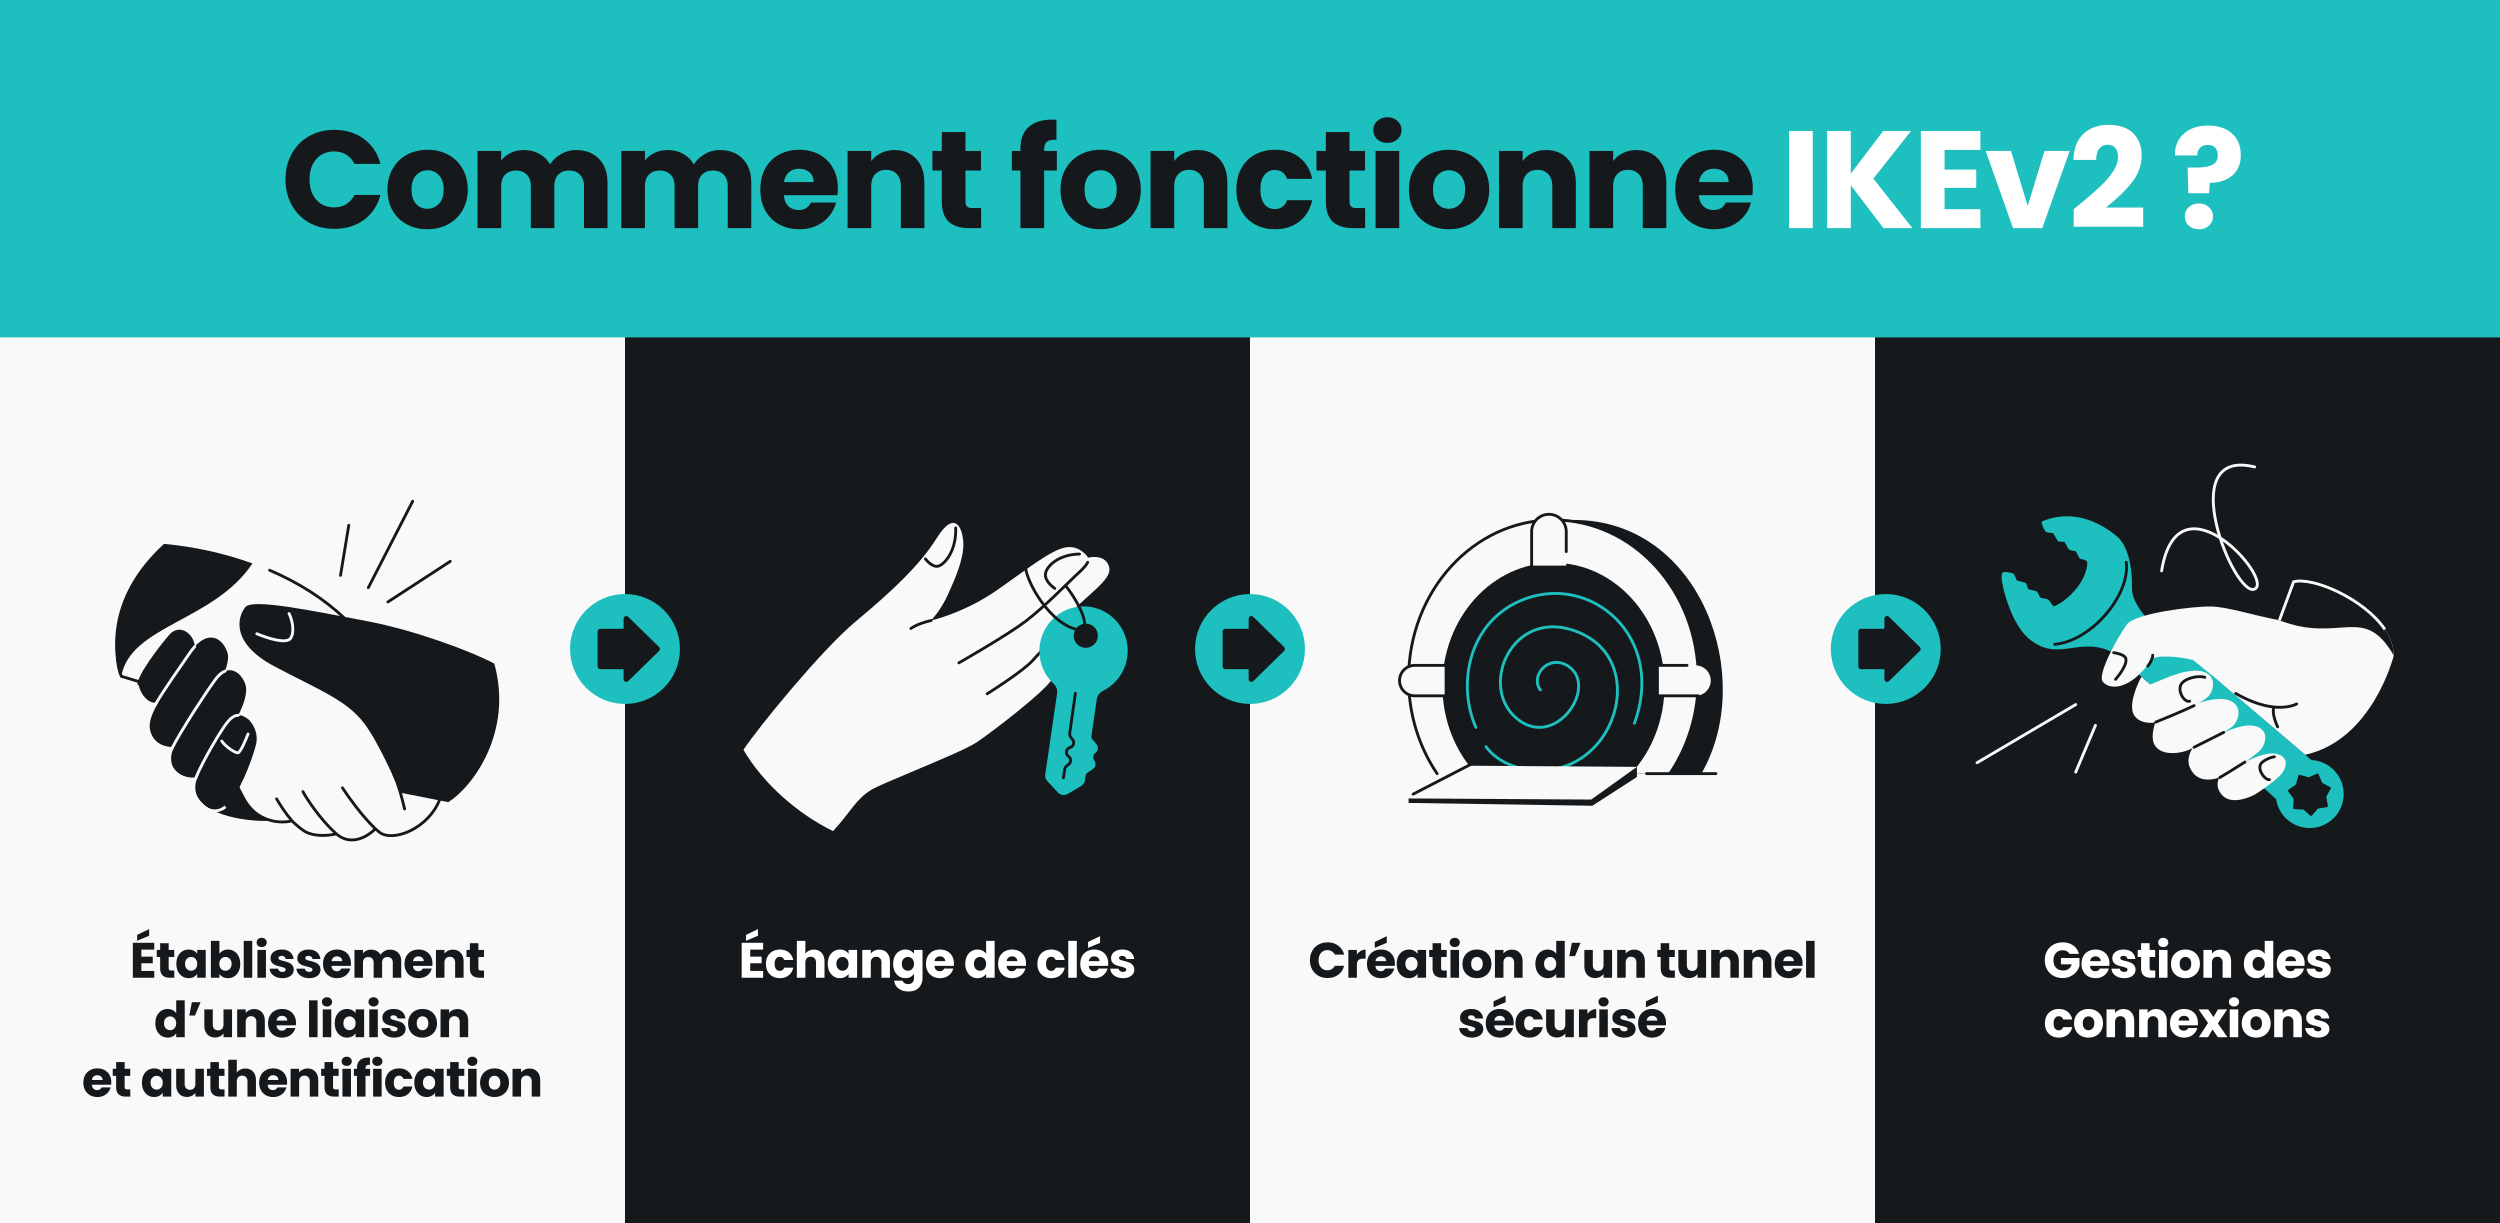 <svg xmlns="http://www.w3.org/2000/svg" width="1304" height="638" fill="none" xmlns:v="https://vecta.io/nano"><rect width="100%" height="100%" fill="#808080" stroke="none"/><style><![CDATA[.B{fill:#16191c}.C{stroke-width:1.5}.D{stroke-linecap:round}.E{fill:#f9f9f9}.F{stroke:#16191c}.G{fill:#1ebfbf}.H{stroke:#f9f9f9}.I{stroke-linejoin:round}]]></style><g clip-path="url(#A)"><path d="M0 0h1304v638H0z" class="G"/><path d="M0 176h326v472.096H0z" class="E"/><path d="M326 176h326v472.096H326z" class="B"/><path d="M652 176h326v472.096H652z" class="E"/><path d="M820.867 271.203c-41.734 0-75.567 37.124-75.567 82.918 0 18.509 5.526 35.601 14.868 49.399H870.56h16.865c28.935-49.91 0-132.317-66.558-132.317z" class="B"/><path d="M870.984 403.52c9.341-13.798 14.867-30.89 14.867-49.399 0-45.794-33.832-82.918-75.567-82.918s-75.568 37.124-75.568 82.918c0 18.509 5.527 35.601 14.868 49.399h121.4z" class="E"/><path d="M870.984 403.52c9.341-13.798 14.867-30.89 14.867-49.399 0-45.794-33.832-82.918-75.567-82.918s-75.568 37.124-75.568 82.918c0 18.509 5.527 35.601 14.868 49.399m121.4 0h-12.131m12.131 0h24.036" class="C D F I"/><path d="M850.744 403.52c10.775-11.64 17.464-27.891 17.464-45.87 0-35.401-25.934-64.1-57.926-64.1s-57.925 28.699-57.925 64.1c0 17.979 6.689 34.23 17.463 45.87h80.924z" class="B"/><path d="M824.847 329.635c-8.736-3.905-16.56-4.229-23.078-2.175-6.51 2.052-11.654 6.456-15.075 11.894-6.815 10.836-6.886 25.989 2.957 35.073 5.245 4.84 10.781 6.294 15.87 5.494 5.059-.796 9.585-3.805 12.897-7.72s5.462-8.797 5.712-13.437c.251-4.668-1.432-9.113-5.808-11.96-5.341-3.475-10.733-2.119-14.013 1.118-3.242 3.199-4.51 8.369-1.428 12.43a.75.75 0 0 0 1.049.143.75.75 0 0 0 .145-1.05c-2.505-3.301-1.575-7.631 1.287-10.456 2.825-2.788 7.445-3.983 12.142-.928 3.849 2.505 5.355 6.391 5.128 10.623-.229 4.258-2.222 8.84-5.36 12.549s-7.361 6.478-11.985 7.205c-4.595.723-9.678-.555-14.618-5.114-9.177-8.469-9.242-22.776-2.704-33.171 3.255-5.176 8.125-9.331 14.255-11.262 6.122-1.93 13.568-1.663 22.016 2.114 16.762 7.492 21.409 24.399 17.199 39.814-4.213 15.429-17.255 29.149-35.65 30.14-13.152.708-24.245-4.042-30.083-11.907a.75.75 0 1 0-1.205.893c6.209 8.365 17.846 13.24 31.37 12.512 19.169-1.033 32.67-15.325 37.017-31.243 4.35-15.932-.428-33.708-18.037-41.579zm17.736-8.214c-12.955-12.352-32.647-16.706-51.004-8.228-26.621 12.295-32.251 44.267-22.448 66.51a.75.75 0 0 0 .988.385.75.75 0 0 0 .384-.989c-9.571-21.718-3.97-52.686 21.705-64.544 17.773-8.208 36.81-3.995 49.34 7.952 12.515 11.932 18.58 31.63 10.256 54.484a.75.75 0 0 0 .448.96.75.75 0 0 0 .961-.448c8.516-23.384 2.339-43.716-10.63-56.082z" class="G"/><path d="M865.263 347.065h19.112a7.94 7.94 0 0 1 7.939 7.939 7.94 7.94 0 0 1-7.939 7.939h-19.112v-15.878z" class="E"/><path d="M865.263 347.065h14.702m5.88 15.878h-20.582" class="C D F"/><path d="M730.008 355.004a7.94 7.94 0 0 1 7.939-7.939h15.584v15.878h-15.584a7.94 7.94 0 0 1-7.939-7.939z" class="E"/><path d="M753.531 347.065h-15.584a7.94 7.94 0 0 0-7.939 7.939 7.94 7.94 0 0 0 7.939 7.939h15.584" class="C D F"/><path d="M798.896 295.02v-17.727c0-4.987 4.043-9.031 9.031-9.031s9.03 4.044 9.03 9.031v17.727h-18.061z" class="E"/><path d="M798.896 295.02v-17.727c0-4.988 4.043-9.031 9.031-9.031s9.03 4.043 9.03 9.031v10.406" class="C D F"/><path d="M766.766 405.285l87.035-5.293v5.293l-23.229 14.996-95.856-1.471v-2.352l32.05-11.173z" class="B"/><path d="M766.766 399.404l87.035.588-23.817 17.054-95.268-.588 32.05-17.054z" class="E"/><path d="M737.076 414.227l32.626-16.882" class="C D F"/><path d="M978 176h326v472.096H978z" class="B"/><path d="M1107.6 344.103c-9.48-7.89-18.3-7.4-26.47-6.171s-14.56 1.906-22.59-4.566c-1.65-1.334-3.16-3.021-4.52-4.923-2.36-3.295-4.29-7.236-5.8-11.105-2.88-7.367-4.25-14.475-4.21-16.369.05-2.103.67-2.56 1.22-2.54 1.33-.296 4.51.46 5.06.844.37.267.88 1.577 1.25 2.514.2.518.35.922.42.972s.66.202 1.4.391h0 0c1.28.324 3 .762 3.34 1.02.26.197.43.824.61 1.469h0c.19.69.39 1.401.7 1.629.31.219 1.13.388 2 .565h0c.86.178 1.76.363 2.22.614.55.3.98 1.264 1.33 2.062.24.539.44 1.002.63 1.134.21.155.99.301 1.83.458h0 0c.93.177 1.94.367 2.31.597.29.183.76.877 1.26 1.605.67.974 1.38 2.01 1.75 1.97 2.62-.984 7.3-3.852 11.9-9.55 3.79-4.682 5.25-9.442 5.48-12.513.04-.486-.03-.952-.19-1.39-.54-.717-1.56-.914-2.42-1.079h0c-.56-.108-1.05-.202-1.28-.42-.32-.294-.77-1.217-1.19-2.075h0c-.37-.764-.71-1.475-.92-1.645-.17-.144-.67-.22-1.26-.309h0c-.86-.131-1.9-.29-2.33-.739-.37-.377-.78-1.2-1.18-1.987-.33-.652-.64-1.279-.91-1.611l-.35-.272c-.36-.141-.97-.143-1.56-.146h0c-.67-.002-1.32-.005-1.58-.205-.34-.261-1.21-1.807-1.86-2.95h0c-.26-.471-.49-.873-.63-1.089l-.26-.208c-.19-.035-.51-.069-.9-.11h0c-1-.106-2.4-.255-2.76-.549-.46-.384-1.8-2.8-2.08-4.257-.25-.518-.19-1.034.55-1.407 17.42-7.043 32.01 2.577 38.41 7.838s8.27 17.623 7.99 26.832c-.21 7.295 6.83 15.752 11.93 20.062l81.96 70.19c7.44 6.376 6 18.275-2.75 22.69-5.06 2.556-11.18 1.733-15.39-2.07l-61.91-55.933-18.25-17.268z" class="G"/><path d="M1071.73 336.07c19.2-1.632 39.51-25.789 37.33-42.814" class="C D F"/><circle cx="1204.74" cy="414.163" r="17.729" transform="rotate(330.674 1204.74 414.163)" class="G"/><path d="M1198.8 404.642c.11-.39.51-.617.9-.505l4.24 1.229c.16.047.33.036.49-.03l4.05-1.753a.73.73 0 0 1 .96.388l1.68 4.082a.7.7 0 0 0 .33.362l3.9 2.076c.35.19.48.636.29.989l-2.14 3.861a.68.68 0 0 0-.08.483l.8 4.341c.08.397-.19.778-.59.845l-4.35.733c-.17.028-.32.113-.43.239l-2.89 3.338c-.26.305-.73.335-1.03.065l-3.28-2.948a.75.75 0 0 0-.46-.184l-4.41-.179a.72.72 0 0 1-.69-.764l.25-4.408c.01-.168-.04-.334-.14-.469l-2.61-3.561c-.24-.326-.16-.785.17-1.018l3.6-2.55a.69.69 0 0 0 .28-.4l1.16-4.262z" class="B"/><path d="M1188.93 323.549l7.42-20.094c12.77-3.402 52.4 16.165 52.24 38.469 0 0-10.86 44.015-46.18 51.758l-48.19-41.084-10.44-8.401c-6.04-1.369-16.63-2.798-21.15-.71-11.58 17.319-22.75 16.363-25.91 11.959-2.76-3.866 7.76-22.909 12.53-29.599 4.34-6.094 35.39-9.745 44.19-9.489 8.81.255 20.42 4.229 35.49 7.191z" class="E"/><path d="M1188.93 323.549l7.42-20.094c12.77-3.401 52.4 16.165 52.24 38.47-15.7-27.294-27.91-6.028-59.66-18.376z" class="B"/><g class="C"><path d="M1188.93 323.549l7.42-20.094c10.07-2.682 36.83 8.911 47.62 24.867" class="H"/><g class="D F"><path d="M1103.45 354.338c2.62-2.958 7.25-9.46 4.77-11.807-1.12-1.059-3.31-1.716-5.71-2.107m20.32 1.347c.1.661-.49 2.973-2.5 5.646m77.6 19.794c-2.77 1.277-6.74 2.064-11.81 1.558m0 0a36.92 36.92 0 0 1-1.26-.149c-5.2-.715-11.47-2.763-18.71-6.922m19.97 7.071c-.52.962-.87 4.376 1.89 10.337"/></g></g><g class="E"><path d="M1113.23 373.172c-3.22-4.937 1.15-15.511 3.74-20.18l4.49 4.078 10.5-4.3c4.02-1.404 12.48-4.522 18.36-1.987 5.89 2.536 4.52 10.001.85 13.114-4.03 3.419-17.55 9.424-20.34 11.09s-13.58 4.356-17.6-1.815z"/><path d="M1124.02 388.874c-3.39-5.096 1.28-16.056 4.04-20.899l4.74 4.202 11.14-4.494c4.26-1.471 13.22-4.733 19.44-2.134s4.79 10.363.84 13.568c-4.41 3.577-18.62 9.826-21.58 11.561s-14.38 4.565-18.62-1.804z"/><path d="M1142.27 400.445c-3.24-7.135 4.63-14.073 6.82-18.816l3.84 3.645 9.23-4.165c3.54-1.345 10.98-4.344 16.27-1.585s3 9.838-.3 12.599c-3.21 2.684-13.75 10.599-16.42 11.836-9.76 4.524-16.35 3.275-19.44-3.514z"/><path d="M1157.34 412.145c-2.89-6.1 4.38-12.14 6.42-16.238l3.48 3.095 8.48-3.67c3.25-1.191 8.91-3.705 13.72-1.385 4.82 2.319 2.54 8.052-.38 10.778-3.99 3.723-11.52 9.161-13.98 10.25-8.97 3.983-14.98 2.975-17.74-2.83z"/></g><g class="C D F"><path d="M1124.43 376.652c5.32-2.131 13.59-5.559 20.02-8.601m0 21.718c.24-.104 8.62-4.334 15.45-7.78m-2.06 23.582c2.18-1.244 8.07-4.887 13.11-8.09m12.78 9.206c-2.03.324-6.15-4.566-4.67-7.947.69-1.58 4.25-3.506 7.25-4.01m-44.18-28.992c-2.47.781-6.02-4.18-4.8-8.062 1.17-3.698 9.17-5.649 12.7-4.366m-28.56-49.722l2.49-24.457m37.05-8.278l-32.48 37.802m3.43 3.939l17.41-5.77"/></g><path d="M1176.01 243.544c-42.81-10.464-10.47 68.49 0 63.734 10.46-4.756-39.96-61.831-48.52-9.512m-44.8 104.956l10.3-24.388m-10.3-10.839l-51.48 30.349" class="C D H"/><path d="M148.912 93.587c0-5.006 1.083-9.458 3.249-13.357 2.166-3.947 5.175-7.003 9.025-9.169 3.899-2.214 8.303-3.321 13.212-3.321 6.017 0 11.167 1.588 15.45 4.765s7.148 7.508 8.592 12.996h-13.573c-1.011-2.118-2.455-3.73-4.332-4.837-1.829-1.107-3.923-1.66-6.281-1.66-3.803 0-6.883 1.324-9.241 3.971s-3.538 6.185-3.538 10.613 1.179 7.966 3.538 10.614 5.438 3.97 9.241 3.97c2.358 0 4.452-.553 6.281-1.66 1.877-1.107 3.321-2.72 4.332-4.837h13.573c-1.444 5.487-4.308 9.818-8.592 12.995-4.283 3.129-9.433 4.693-15.45 4.693-4.909 0-9.313-1.083-13.212-3.249-3.85-2.214-6.859-5.27-9.025-9.169s-3.249-8.351-3.249-13.356zm73.983 25.992c-3.947 0-7.509-.843-10.686-2.527-3.128-1.685-5.607-4.092-7.436-7.22-1.781-3.129-2.671-6.787-2.671-10.974 0-4.139.914-7.773 2.743-10.902 1.829-3.177 4.332-5.607 7.509-7.292s6.738-2.527 10.685-2.527 7.509.842 10.685 2.527 5.68 4.115 7.509 7.292c1.829 3.129 2.743 6.763 2.743 10.902s-.938 7.797-2.815 10.974a18.57 18.57 0 0 1-7.581 7.22c-3.177 1.684-6.739 2.527-10.685 2.527zm0-10.686c2.358 0 4.356-.866 5.992-2.599 1.685-1.733 2.527-4.211 2.527-7.436s-.818-5.704-2.455-7.436a7.7 7.7 0 0 0-5.92-2.599c-2.407 0-4.404.866-5.992 2.599-1.589 1.685-2.383 4.163-2.383 7.436 0 3.225.77 5.703 2.31 7.436 1.589 1.733 3.562 2.599 5.921 2.599zm77.592-30.611c5.005 0 8.976 1.516 11.912 4.548 2.984 3.032 4.477 7.244 4.477 12.635V119h-12.274V97.124c0-2.599-.698-4.597-2.094-5.992-1.347-1.444-3.225-2.166-5.631-2.166s-4.308.722-5.704 2.166c-1.347 1.396-2.021 3.393-2.021 5.992V119h-12.274V97.124c0-2.599-.698-4.597-2.094-5.992-1.347-1.444-3.224-2.166-5.631-2.166s-4.308.722-5.704 2.166c-1.347 1.396-2.021 3.393-2.021 5.992V119h-12.346V78.714h12.346v5.054c1.251-1.685 2.888-3.008 4.909-3.971 2.022-1.011 4.308-1.516 6.859-1.516 3.032 0 5.728.65 8.086 1.949 2.407 1.3 4.284 3.153 5.632 5.559 1.395-2.214 3.297-4.019 5.703-5.415s5.03-2.094 7.87-2.094zm74.984 0c5.005 0 8.976 1.516 11.912 4.548 2.984 3.032 4.476 7.244 4.476 12.635V119h-12.273V97.124c0-2.599-.698-4.597-2.094-5.992-1.348-1.444-3.225-2.166-5.631-2.166s-4.308.722-5.704 2.166c-1.348 1.396-2.021 3.393-2.021 5.992V119h-12.274V97.124c0-2.599-.698-4.597-2.094-5.992-1.347-1.444-3.225-2.166-5.631-2.166s-4.308.722-5.704 2.166c-1.347 1.396-2.021 3.393-2.021 5.992V119h-12.346V78.714h12.346v5.054c1.251-1.685 2.888-3.008 4.909-3.971 2.022-1.011 4.308-1.516 6.859-1.516 3.032 0 5.728.65 8.086 1.949 2.407 1.3 4.284 3.153 5.631 5.559 1.396-2.214 3.297-4.019 5.704-5.415s5.03-2.094 7.87-2.094zm61.555 19.926c0 1.155-.072 2.359-.217 3.61h-27.94c.192 2.503.986 4.428 2.382 5.776 1.444 1.299 3.201 1.949 5.271 1.949 3.08 0 5.222-1.299 6.425-3.899h13.14c-.674 2.648-1.901 5.03-3.682 7.148-1.733 2.118-3.923 3.778-6.57 4.982s-5.607 1.805-8.88 1.805c-3.947 0-7.461-.843-10.541-2.527s-5.487-4.092-7.22-7.22-2.599-6.787-2.599-10.974.842-7.846 2.527-10.974c1.733-3.129 4.139-5.535 7.22-7.22s6.618-2.527 10.613-2.527c3.898 0 7.364.818 10.396 2.455s5.391 3.971 7.076 7.003c1.732 3.032 2.599 6.57 2.599 10.613zm-12.635-3.249c0-2.118-.722-3.802-2.166-5.054s-3.249-1.877-5.415-1.877c-2.069 0-3.826.602-5.27 1.805-1.396 1.203-2.262 2.912-2.599 5.126h15.45zm42.251-16.678c4.717 0 8.471 1.54 11.263 4.621 2.84 3.032 4.259 7.22 4.259 12.562V119h-12.273V97.124c0-2.695-.698-4.789-2.094-6.281s-3.273-2.238-5.631-2.238-4.236.746-5.632 2.238-2.093 3.586-2.093 6.281V119h-12.346V78.714h12.346v5.343c1.251-1.781 2.936-3.177 5.053-4.187 2.118-1.059 4.501-1.588 7.148-1.588zm45.111 30.25V119h-6.281c-4.476 0-7.966-1.083-10.469-3.249-2.503-2.214-3.754-5.8-3.754-10.757V88.966h-4.91V78.714h4.91v-9.819h12.346v9.819h8.086v10.252h-8.086v16.172c0 1.203.288 2.07.866 2.599s1.54.794 2.888.794h4.404zm39.504-19.565h-6.642V119h-12.346V88.966h-4.476V78.714h4.476v-1.155c0-4.957 1.42-8.712 4.26-11.263 2.839-2.599 7.003-3.899 12.49-3.899.914 0 1.588.024 2.021.072v10.469c-2.358-.144-4.019.192-4.981 1.011s-1.444 2.286-1.444 4.404v.361h6.642v10.252zm22.695 30.612c-3.947 0-7.508-.843-10.685-2.527-3.129-1.685-5.607-4.092-7.436-7.22-1.781-3.129-2.672-6.787-2.672-10.974 0-4.139.915-7.773 2.744-10.902 1.829-3.177 4.332-5.607 7.508-7.292s6.739-2.527 10.686-2.527 7.508.842 10.685 2.527 5.679 4.115 7.508 7.292c1.829 3.129 2.744 6.763 2.744 10.902s-.939 7.797-2.816 10.974a18.57 18.57 0 0 1-7.581 7.22c-3.176 1.684-6.738 2.527-10.685 2.527zm0-10.686c2.359 0 4.356-.866 5.993-2.599 1.684-1.733 2.527-4.211 2.527-7.436s-.819-5.704-2.455-7.436a7.7 7.7 0 0 0-5.92-2.599c-2.407 0-4.404.866-5.993 2.599-1.588 1.685-2.382 4.163-2.382 7.436 0 3.225.77 5.703 2.31 7.436 1.588 1.733 3.562 2.599 5.92 2.599zm50.735-30.611c4.717 0 8.471 1.54 11.263 4.621 2.839 3.032 4.259 7.22 4.259 12.562V119h-12.273V97.124c0-2.695-.698-4.789-2.094-6.281s-3.273-2.238-5.631-2.238-4.236.746-5.632 2.238-2.094 3.586-2.094 6.281V119H600.14V78.714h12.345v5.343c1.252-1.781 2.936-3.177 5.054-4.187 2.118-1.059 4.501-1.588 7.148-1.588zm20.203 20.576c0-4.187.842-7.846 2.527-10.974 1.732-3.129 4.115-5.535 7.147-7.22 3.081-1.685 6.594-2.527 10.541-2.527 5.054 0 9.265 1.324 12.635 3.971 3.417 2.647 5.655 6.377 6.714 11.191h-13.14c-1.107-3.08-3.249-4.621-6.426-4.621-2.262 0-4.067.89-5.414 2.671-1.348 1.733-2.022 4.236-2.022 7.509s.674 5.8 2.022 7.581c1.347 1.732 3.152 2.599 5.414 2.599 3.177 0 5.319-1.54 6.426-4.621h13.14c-1.059 4.717-3.297 8.423-6.714 11.119s-7.629 4.043-12.635 4.043c-3.947 0-7.46-.843-10.541-2.527-3.032-1.685-5.415-4.092-7.147-7.22-1.685-3.129-2.527-6.787-2.527-10.974zm67.177 9.674V119h-6.281c-4.476 0-7.966-1.083-10.469-3.249-2.502-2.214-3.754-5.8-3.754-10.757V88.966h-4.909V78.714h4.909v-9.819h12.346v9.819h8.086v10.252h-8.086v16.172c0 1.203.289 2.07.866 2.599s1.541.794 2.888.794h4.404zm11.642-34.005c-2.166 0-3.947-.626-5.343-1.877-1.347-1.3-2.021-2.888-2.021-4.765 0-1.925.674-3.514 2.021-4.765 1.396-1.3 3.177-1.949 5.343-1.949 2.118 0 3.851.65 5.198 1.949 1.396 1.251 2.094 2.84 2.094 4.765 0 1.877-.698 3.465-2.094 4.765-1.347 1.251-3.08 1.877-5.198 1.877zm6.137 4.188V119H717.5V78.714h12.346zm25.841 40.864c-3.947 0-7.509-.843-10.685-2.527-3.129-1.685-5.608-4.092-7.437-7.22-1.781-3.129-2.671-6.787-2.671-10.974 0-4.139.915-7.773 2.744-10.902 1.829-3.177 4.331-5.607 7.508-7.292s6.739-2.527 10.685-2.527 7.509.842 10.686 2.527 5.679 4.115 7.508 7.292c1.829 3.129 2.744 6.763 2.744 10.902s-.939 7.797-2.816 10.974a18.57 18.57 0 0 1-7.581 7.22c-3.177 1.684-6.738 2.527-10.685 2.527zm0-10.686c2.358 0 4.356-.866 5.992-2.599 1.685-1.733 2.527-4.211 2.527-7.436s-.818-5.704-2.454-7.436c-1.589-1.733-3.562-2.599-5.921-2.599-2.406 0-4.404.866-5.992 2.599-1.588 1.685-2.383 4.163-2.383 7.436 0 3.225.771 5.703 2.311 7.436 1.588 1.733 3.561 2.599 5.92 2.599zm50.734-30.611c4.717 0 8.472 1.54 11.263 4.621 2.84 3.032 4.26 7.22 4.26 12.562V119H809.67V97.124c0-2.695-.698-4.789-2.093-6.281s-3.273-2.238-5.632-2.238-4.235.746-5.631 2.238-2.094 3.586-2.094 6.281V119h-12.346V78.714h12.346v5.343c1.252-1.781 2.936-3.177 5.054-4.187 2.118-1.059 4.5-1.588 7.147-1.588zm47.205 0c4.717 0 8.471 1.54 11.263 4.621 2.84 3.032 4.26 7.22 4.26 12.562V119h-12.274V97.124c0-2.695-.698-4.789-2.094-6.281s-3.273-2.238-5.631-2.238-4.236.746-5.631 2.238-2.094 3.586-2.094 6.281V119h-12.346V78.714h12.346v5.343c1.251-1.781 2.936-3.177 5.054-4.187 2.117-1.059 4.5-1.588 7.147-1.588zm60.634 19.926c0 1.155-.072 2.359-.217 3.61h-27.94c.192 2.503.986 4.428 2.382 5.776 1.444 1.299 3.201 1.949 5.271 1.949 3.08 0 5.222-1.299 6.425-3.899h13.14c-.674 2.648-1.901 5.03-3.682 7.148-1.733 2.118-3.923 3.778-6.57 4.982s-5.607 1.805-8.88 1.805c-3.947 0-7.461-.843-10.541-2.527s-5.487-4.092-7.22-7.22-2.599-6.787-2.599-10.974.842-7.846 2.527-10.974c1.733-3.129 4.139-5.535 7.22-7.22s6.618-2.527 10.613-2.527c3.899 0 7.364.818 10.396 2.455s5.391 3.971 7.076 7.003c1.732 3.032 2.599 6.57 2.599 10.613zm-12.635-3.249c0-2.118-.722-3.802-2.166-5.054s-3.249-1.877-5.415-1.877c-2.069 0-3.826.602-5.27 1.805-1.396 1.203-2.262 2.912-2.599 5.126h15.45z" class="B"/><path d="M945.53 68.317V119h-12.345V68.317h12.345zM982.418 119l-17.039-22.381V119h-12.346V68.317h12.346v22.237l16.894-22.237h14.512l-19.638 24.836L997.507 119h-15.089zm31.862-40.792V88.46h16.53v9.53h-16.53v11.118h18.7V119h-31.05V68.317h31.05v9.891h-18.7zm43.39 29.24l8.73-28.734h13.14L1065.25 119h-15.24l-14.29-40.286h13.21l8.74 28.734zm23.97 1.661l2.23-1.805c4.72-3.899 8.43-7.099 11.12-9.602 2.75-2.503 5.06-5.126 6.93-7.87 1.88-2.743 2.82-5.415 2.82-8.014 0-1.973-.46-3.514-1.37-4.621-.92-1.107-2.29-1.66-4.12-1.66s-3.27.698-4.33 2.094c-1.01 1.348-1.52 3.273-1.52 5.776h-11.91c.1-4.091.96-7.508 2.6-10.252 1.68-2.743 3.87-4.765 6.57-6.065 2.74-1.3 5.78-1.949 9.1-1.949 5.72 0 10.03 1.468 12.92 4.404 2.94 2.936 4.4 6.762 4.4 11.479 0 5.15-1.75 9.939-5.27 14.367-3.51 4.38-7.99 8.664-13.42 12.852h19.49v10.035h-36.24v-9.169zm70.11-43.607c5.15 0 9.27 1.348 12.35 4.043 3.13 2.695 4.69 6.498 4.69 11.407 0 4.524-1.49 8.062-4.47 10.613-2.94 2.503-6.84 3.778-11.7 3.827l-.36 5.415h-10.83l-.36-13.428h4.33c3.71 0 6.52-.457 8.45-1.372 1.97-.915 2.96-2.575 2.96-4.982 0-1.685-.46-3.008-1.37-3.971-.92-.963-2.19-1.444-3.83-1.444-1.73 0-3.08.505-4.04 1.516-.97.963-1.45 2.286-1.45 3.971h-11.62c-.1-2.936.5-5.583 1.8-7.942 1.35-2.359 3.32-4.212 5.92-5.559 2.65-1.396 5.83-2.094 9.53-2.094zm-4.76 54.076c-2.17 0-3.95-.626-5.34-1.878a6.36 6.36 0 0 1-2.03-4.765c0-1.925.68-3.537 2.03-4.837 1.39-1.299 3.17-1.949 5.34-1.949 2.12 0 3.85.65 5.2 1.949 1.39 1.3 2.09 2.912 2.09 4.837 0 1.878-.7 3.466-2.09 4.765-1.35 1.252-3.08 1.878-5.2 1.878z" fill="#fff"/><path d="M105.252 418.192c7.409 9.432 32.969 10.942 37.414 9.557l-19.394-38.854-6.238 7.203c-1.689 1.95-19.192 12.663-11.782 22.094z" class="B"/><path d="M197.798 434.008c6.937 5.607 25.922-1.73 31.69-17.335-5.646-24.474-24.608-69.766-49.081-93.501s-61.341-36.46-94.874-39.475c-31.381 28.714-26.611 59.031-22.262 69.055l35.112 10.68 28.441 52.445c6.787 13.402 19.825 13.756 25.496 12.257 1.707 1.933 5.768 5.137 7.307 5.894 4.471 2.199 11.063 2.08 15.776.901 7.82 6.866 16.866 1.094 20.411-2.651.674.626 1.337 1.206 1.984 1.73z" class="E"/><path d="M178.616 410.946c3.177 4.851 10.659 15.254 17.198 21.333m0 0c.674.625 1.337 1.205 1.984 1.729 6.937 5.607 25.922-1.729 31.69-17.334-5.646-24.475-24.608-69.767-49.081-93.502-11.175-10.839-24.936-19.382-39.783-25.752m55.19 134.859c-3.545 3.744-12.591 9.516-20.411 2.65m0 0c-7.819-6.866-15.496-18.334-17.392-22m17.392 22c-4.713 1.179-11.305 1.298-15.776-.901-1.539-.757-5.6-3.96-7.307-5.894m-8.05-11.46c1.626 2.839 4.798 7.777 8.05 11.46m0 0c-5.671 1.499-18.709 1.145-25.496-12.257s-21.788-40.547-28.441-52.445l-35.112-10.68c-4.349-10.024-5.43-43.712 22.641-67.156" class="C D F"/><g class="B"><path d="M85.532 283.696c-31.381 28.714-26.611 59.032-22.262 69.055 4.676-26.534 48.316-28.638 68.405-58.866-15.091-5.468-30.959-8.824-46.142-10.189zM191.9 324.077c24.087 4.586 53.998 15.606 65.928 22.08 9.919 35.525-11.111 64.247-24.006 72.252l-24.99-4.939c-2.406-5.591-11.654-26.923-19.105-36.462-9.314-11.924-22.633-16.795-46.466-29.369s-19.016-26.64-15.198-31.049 33.729 1.754 63.837 7.487z"/></g><path d="M133.951 330.567c5.682 2.349 15.87 5.721 17.819 2.087 2.169-4.044.221-10.269-1.013-12.624" class="C D H"/><path d="M81.153 367.331c-4.426.052-8.252-4.451-9.465-9.469-1.141-4.718 12.319-21.811 16.55-26.697 5.508-6.36 13.061-.447 13.353 6.079 8-8.856 15.006-3.803 17.158 3.557.644 2.204-.187 6.009-1.349 9.25 4.749-1.871 9.052 2.216 10.554 6.826 1.473 4.516-.985 10.76-3.629 16.173 2.026-.093 3.742 1.055 5.112 2.058 2.056 1.781 5.738 6.99 4.015 13.582-2.153 8.239-8.978 26.283-15.828 32.084s-15.591-4.051-16.654-9.535c-.206-1.06.177-2.829.961-5.03-2.486.47-4.809-.431-7.258-1.89-3.615-2.153-6.41-5.062-6.136-10.365.04-.774.446-1.992 1.131-3.533-4.267-.252-8.824-2.369-11.985-8.948-1.478-3.077.269-8.227 3.47-14.142z" class="B"/><path d="M72.417 357.686a.75.75 0 1 0-1.458.353l.729-.177.729-.176zm5.266 23.787l-.724.197.724-.197zm15.67 22.921l-.384.644.384-.644zm-12.2-37.062l.659.357.607-1.122-1.276.015.009.75zm8.515 23.089l.685.305.439-.99-1.081-.063-.044.748zm12.263 15.788l.701.269.481-1.255-1.321.249.139.737zm-20.778-38.877l-.66-.357c-3.21 5.93-4.675 10.505-3.534 14.695l.724-.197.724-.197c-.975-3.581.213-7.689 3.406-13.587l-.659-.357zm0 0l-.009-.75c-1.945.023-3.82-.956-5.385-2.601s-2.764-3.903-3.342-6.295l-.729.176-.729.177c.635 2.625 1.954 5.126 3.713 6.976s4.008 3.096 6.49 3.067l-.009-.75zm-3.47 14.141l-.724.197c1.011 3.713 3.065 6.046 5.451 7.468 2.365 1.409 5.014 1.902 7.213 2.032l.044-.749.044-.748c-2.067-.123-4.452-.582-6.534-1.823-2.06-1.228-3.865-3.244-4.772-6.574l-.724.197zm15.67 22.921l-.384.644c1.304.777 2.906 1.375 4.5 1.72 1.589.343 3.228.448 4.6.188l-.139-.737-.139-.737c-1.114.211-2.539.137-4.006-.18-1.461-.316-2.905-.861-4.05-1.542l-.384.644zm-3.685-13.973l-.685-.304c-2.512 5.655-1.176 11.846 3.987 14.921l.384-.644.384-.644c-4.377-2.608-5.654-7.912-3.383-13.024l-.685-.305zm12.263 15.788l-.7-.268c-2.128 5.548-.126 11.233 3.462 14.611 1.799 1.693 4.029 2.839 6.387 3.083 2.374.246 4.83-.427 7.029-2.289l-.485-.572-.485-.572c-1.891 1.601-3.943 2.145-5.904 1.941-1.977-.205-3.911-1.175-5.514-2.683-3.214-3.025-4.968-8.085-3.089-12.982l-.701-.269z" class="E"/><g class="C D"><g class="H"><path d="M124.325 373.05c-1.581.073-3.353.902-5.297 3.147-3.377 3.9-13.271 20.571-17.057 29.974M89.57 390.595c4.973-9.78 18.062-29.866 23.069-36.553 1.58-2.108 3.195-3.374 4.761-3.991m-15.808-12.807c-.842.932-1.696 2.018-2.555 3.273-4.945 7.212-13.387 19.009-18.134 27.214m48.469 15.114c-.99 2.683-3.801 9.347-5.156 9.774s-6.768-3.318-8.567-6.108"/></g><g class="F"><path d="M211.035 421.932c-.629-2.912-3.361-13.582-5.449-17.584m9.659-142.898l-23.13 45.084m-14.505-6.432l4.312-26.107m52.924 18.818l-32.538 21.17"/></g></g><path fill-rule="evenodd" d="M434.531 433.513c9.018-9.746 11.627-16.436 19.975-21.567 2.62-1.61 11.685-5.417 21.797-9.665 13.275-5.576 28.355-11.911 33.022-15.024 8.222-5.486 35.024-26.065 39.179-32.662s5.36-29.463 5.36-29.463 2.447-4.038 12.236-12.793 14.681-13.134 11.727-18.311-10.237-3.132-10.237-3.132-3.951-6.457-11.289-5.437c-6.144.855-14.663 6.952-27.545 16.172l-8.015 5.711c-17.499 12.364-35.049 16.309-35.049 16.309s5.234-5.629 8.709-13.42l.373-.836c3.445-7.711 8.042-18.003 7.689-26.207-.366-8.505-4.74-17.095-13.707-2.737s-23.42 27.889-42.57 43.836c-17.687 14.728-50.667 55.113-58.408 66.799 10.326 17.747 28.482 33.506 46.753 42.427z" class="E"/><g class="C D F I"><path d="M485.693 323.65c-7.908 1.873-10.554 4.175-10.554 4.175m23.35-52.448c.36 11.191-4.913 17.982-8.408 19.679s-7.371-3.529-7.371-3.529m80.359-2.54c-10.467.165-16.911 5.908-17.711 10.061s4.813 7.868 4.813 7.868m-50.014 38.838s25.49-14.55 34.851-21.741 19.875-17.858 25.523-23.281c1.843-1.767 5.533-4.833 6.8-7.402m-12.906 31.742c-6.519 10.322-10.606 13.452-15.528 19.166s-23.985 17.651-23.985 17.651"/></g><path d="M587.953 342.842c1.85-12.695-6.846-24.473-19.423-26.306s-24.274 6.971-26.125 19.666c-1.141 7.827 1.727 15.306 7.042 20.32 1.387 1.308 2.222 3.156 1.947 5.043l-6.177 42.373a4.24 4.24 0 0 0 1.079 3.49l5.479 5.92c1.335 1.442 3.483 1.755 5.174.754l6.942-4.109c1.098-.65 1.844-1.768 2.03-3.037l.385-2.641c.119-.823 1.189-1.481 2.096-2.041.316-.194.611-.376.841-.549l.984-.74a3.01 3.01 0 0 0 .609-4.18 3.01 3.01 0 0 1 .609-4.179 3.01 3.01 0 0 0 .61-4.18l-.732-.99c-.171-.231-.402-.491-.649-.767-.71-.795-1.547-1.731-1.427-2.554l2.85-19.552c.275-1.887 1.604-3.42 3.306-4.278 6.525-3.288 11.409-9.636 12.55-17.463z" class="G"/><circle cx="566.335" cy="331.596" r="6.305" transform="rotate(8.294 566.335 331.596)" class="B"/><g class="C D F"><path d="M555.868 305.571c6.874 8.484 16.857 27.689 2.534 21.685-17.185-7.204-31.172-40.736-18.947-34.847m21.46 69.227l-2.926 20.733c-.117.83.111 1.671.632 2.327l.83 1.046c1.157 1.459.467 3.627-1.317 4.158-2.084.62-2.56 3.364-.8 4.64 1.428 1.034 1.449 3.154.042 4.217l-.894.674a3.06 3.06 0 0 0-1.185 2.013l-.601 4.257"/></g><path d="M73.732 495.31v3.692h5.954v3.432h-5.954v4.004h6.734V510h-11.18v-18.252h11.18v3.562h-6.734zm4.056-7.228l-6.266 2.626v-3.068l6.266-3.016v3.458zm13.13 18.148V510h-2.262c-1.612 0-2.869-.39-3.77-1.17-.901-.797-1.352-2.089-1.352-3.874v-5.772h-1.768v-3.692h1.768v-3.536h4.446v3.536h2.912v3.692H87.98v5.824c0 .433.104.745.312.936s.555.286 1.04.286h1.586zm1.072-3.51c0-1.491.277-2.799.832-3.926.572-1.127 1.343-1.993 2.314-2.6s2.054-.91 3.25-.91c1.023 0 1.915.208 2.678.624.78.416 1.378.962 1.794 1.638v-2.054h4.446V510h-4.446v-2.054c-.433.676-1.04 1.222-1.82 1.638-.763.416-1.656.624-2.678.624-1.179 0-2.253-.303-3.224-.91-.971-.624-1.742-1.499-2.314-2.626-.555-1.144-.832-2.461-.832-3.952zm10.868.026c0-1.109-.312-1.985-.936-2.626-.607-.641-1.352-.962-2.236-.962a3.04 3.04 0 0 0-2.262.962c-.607.624-.91 1.491-.91 2.6s.303 1.993.91 2.652a3.04 3.04 0 0 0 2.262.962c.884 0 1.629-.321 2.236-.962.624-.641.936-1.517.936-2.626zm11.588-5.2c.416-.676 1.014-1.222 1.794-1.638s1.673-.624 2.678-.624c1.196 0 2.28.303 3.25.91s1.734 1.473 2.288 2.6c.572 1.127.858 2.435.858 3.926s-.286 2.808-.858 3.952c-.554 1.127-1.317 2.002-2.288 2.626-.97.607-2.054.91-3.25.91-1.022 0-1.915-.199-2.678-.598-.762-.416-1.36-.962-1.794-1.638V510h-4.446v-19.24h4.446v6.786zm6.344 5.174c0-1.109-.312-1.976-.936-2.6-.606-.641-1.36-.962-2.262-.962a3.04 3.04 0 0 0-2.262.962c-.606.641-.91 1.517-.91 2.626s.304 1.985.91 2.626a3.04 3.04 0 0 0 2.262.962 3.04 3.04 0 0 0 2.262-.962c.624-.659.936-1.543.936-2.652zm10.783-11.96V510h-4.446v-19.24h4.446zm4.938 3.224c-.78 0-1.422-.225-1.924-.676a2.29 2.29 0 0 1-.728-1.716c0-.693.242-1.265.728-1.716.502-.468 1.144-.702 1.924-.702.762 0 1.386.234 1.872.702.502.451.754 1.023.754 1.716 0 .676-.252 1.248-.754 1.716-.486.451-1.11.676-1.872.676zm2.21 1.508V510h-4.446v-14.508h4.446zm8.604 14.716c-1.266 0-2.392-.217-3.38-.65s-1.768-1.023-2.34-1.768a4.75 4.75 0 0 1-.962-2.548h4.394c.052.503.286.91.702 1.222s.927.468 1.534.468c.554 0 .979-.104 1.274-.312.312-.225.468-.511.468-.858 0-.416-.217-.719-.65-.91-.434-.208-1.136-.433-2.106-.676-1.04-.243-1.907-.494-2.6-.754-.694-.277-1.292-.702-1.794-1.274-.503-.589-.754-1.378-.754-2.366 0-.832.225-1.586.676-2.262.468-.693 1.144-1.239 2.028-1.638.901-.399 1.967-.598 3.198-.598 1.82 0 3.25.451 4.29 1.352 1.057.901 1.664 2.097 1.82 3.588h-4.108c-.07-.503-.295-.901-.676-1.196-.364-.295-.85-.442-1.456-.442-.52 0-.919.104-1.196.312a.92.92 0 0 0-.416.806c0 .416.216.728.65.936.45.208 1.144.416 2.08.624 1.074.277 1.95.555 2.626.832.676.26 1.265.693 1.768 1.3.52.589.788 1.387.806 2.392a3.83 3.83 0 0 1-.728 2.288c-.468.659-1.153 1.179-2.054 1.56-.884.381-1.916.572-3.094.572zm13.978 0c-1.266 0-2.392-.217-3.38-.65s-1.768-1.023-2.34-1.768a4.75 4.75 0 0 1-.962-2.548h4.394c.052.503.286.91.702 1.222s.927.468 1.534.468c.554 0 .979-.104 1.274-.312.312-.225.468-.511.468-.858 0-.416-.217-.719-.65-.91-.434-.208-1.136-.433-2.106-.676-1.04-.243-1.907-.494-2.6-.754-.694-.277-1.292-.702-1.794-1.274-.503-.589-.754-1.378-.754-2.366 0-.832.225-1.586.676-2.262.468-.693 1.144-1.239 2.028-1.638.901-.399 1.967-.598 3.198-.598 1.82 0 3.25.451 4.29 1.352 1.057.901 1.664 2.097 1.82 3.588h-4.108c-.07-.503-.295-.901-.676-1.196-.364-.295-.85-.442-1.456-.442-.52 0-.919.104-1.196.312a.92.92 0 0 0-.416.806c0 .416.216.728.65.936.45.208 1.144.416 2.08.624 1.074.277 1.95.555 2.626.832.676.26 1.265.693 1.768 1.3.52.589.788 1.387.806 2.392a3.83 3.83 0 0 1-.728 2.288c-.468.659-1.153 1.179-2.054 1.56-.884.381-1.916.572-3.094.572zm21.752-7.696c0 .416-.026.849-.078 1.3h-10.062c.069.901.355 1.595.858 2.08.52.468 1.153.702 1.898.702 1.109 0 1.881-.468 2.314-1.404h4.732a6.42 6.42 0 0 1-1.326 2.574c-.624.763-1.413 1.361-2.366 1.794s-2.019.65-3.198.65c-1.421 0-2.687-.303-3.796-.91s-1.976-1.473-2.6-2.6-.936-2.444-.936-3.952.303-2.825.91-3.952c.624-1.127 1.491-1.993 2.6-2.6s2.383-.91 3.822-.91c1.404 0 2.652.295 3.744.884a6.26 6.26 0 0 1 2.548 2.522c.624 1.092.936 2.366.936 3.822zm-4.55-1.17c0-.763-.26-1.369-.78-1.82s-1.17-.676-1.95-.676c-.745 0-1.378.217-1.898.65-.503.433-.815 1.049-.936 1.846h5.564zm24.887-6.006c1.803 0 3.233.546 4.29 1.638 1.075 1.092 1.612 2.609 1.612 4.55V510h-4.42v-7.878c0-.936-.251-1.655-.754-2.158-.485-.52-1.161-.78-2.028-.78s-1.551.26-2.054.78c-.485.503-.728 1.222-.728 2.158V510h-4.42v-7.878c0-.936-.251-1.655-.754-2.158-.485-.52-1.161-.78-2.028-.78s-1.551.26-2.054.78c-.485.503-.728 1.222-.728 2.158V510h-4.446v-14.508h4.446v1.82c.451-.607 1.04-1.083 1.768-1.43.728-.364 1.552-.546 2.47-.546 1.092 0 2.063.234 2.912.702.867.468 1.543 1.135 2.028 2.002.503-.797 1.188-1.447 2.054-1.95a5.55 5.55 0 0 1 2.834-.754zm22.168 7.176c0 .416-.026.849-.078 1.3h-10.062c.069.901.355 1.595.858 2.08.52.468 1.152.702 1.898.702 1.109 0 1.88-.468 2.314-1.404h4.732a6.42 6.42 0 0 1-1.326 2.574c-.624.763-1.413 1.361-2.366 1.794s-2.02.65-3.198.65c-1.422 0-2.687-.303-3.796-.91s-1.976-1.473-2.6-2.6-.936-2.444-.936-3.952.303-2.825.91-3.952c.624-1.127 1.49-1.993 2.6-2.6s2.383-.91 3.822-.91c1.404 0 2.652.295 3.744.884a6.26 6.26 0 0 1 2.548 2.522c.624 1.092.936 2.366.936 3.822zm-4.55-1.17c0-.763-.26-1.369-.78-1.82s-1.17-.676-1.95-.676c-.746 0-1.378.217-1.898.65-.503.433-.815 1.049-.936 1.846h5.564zm15.215-6.006c1.699 0 3.051.555 4.056 1.664 1.023 1.092 1.534 2.6 1.534 4.524V510h-4.42v-7.878c0-.971-.251-1.725-.754-2.262s-1.178-.806-2.028-.806-1.525.269-2.028.806-.754 1.291-.754 2.262V510h-4.446v-14.508h4.446v1.924c.451-.641 1.058-1.144 1.82-1.508.763-.381 1.621-.572 2.574-.572zm16.246 10.894V510h-2.262c-1.612 0-2.869-.39-3.77-1.17-.902-.797-1.352-2.089-1.352-3.874v-5.772h-1.768v-3.692h1.768v-3.536h4.446v3.536h2.912v3.692h-2.912v5.824c0 .433.104.745.312.936s.554.286 1.04.286h1.586zM81.04 533.72c0-1.491.277-2.799.832-3.926.572-1.127 1.343-1.993 2.314-2.6s2.054-.91 3.25-.91c.953 0 1.82.199 2.6.598.797.399 1.421.936 1.872 1.612v-6.734h4.446V541h-4.446v-2.08c-.416.693-1.014 1.248-1.794 1.664-.763.416-1.655.624-2.678.624-1.196 0-2.279-.303-3.25-.91-.971-.624-1.742-1.499-2.314-2.626-.555-1.144-.832-2.461-.832-3.952zm10.868.026c0-1.109-.312-1.985-.936-2.626-.607-.641-1.352-.962-2.236-.962a3.04 3.04 0 0 0-2.262.962c-.607.624-.91 1.491-.91 2.6s.303 1.993.91 2.652a3.04 3.04 0 0 0 2.262.962c.884 0 1.629-.321 2.236-.962.624-.641.936-1.517.936-2.626zm8.157-10.998h4.55l-2.912 6.968h-2.99l1.352-6.968zm20.968 3.744V541h-4.446v-1.976c-.451.641-1.066 1.161-1.846 1.56-.763.381-1.612.572-2.548.572-1.11 0-2.089-.243-2.938-.728-.85-.503-1.508-1.222-1.976-2.158s-.702-2.037-.702-3.302v-8.476h4.42v7.878c0 .971.251 1.725.754 2.262s1.178.806 2.028.806c.866 0 1.551-.269 2.054-.806s.754-1.291.754-2.262v-7.878h4.446zm11.513-.156c1.699 0 3.051.555 4.056 1.664 1.023 1.092 1.534 2.6 1.534 4.524V541h-4.42v-7.878c0-.971-.251-1.725-.754-2.262s-1.178-.806-2.028-.806-1.525.269-2.028.806-.754 1.291-.754 2.262V541h-4.446v-14.508h4.446v1.924c.451-.641 1.058-1.144 1.82-1.508.763-.381 1.621-.572 2.574-.572zm21.836 7.176c0 .416-.026.849-.078 1.3h-10.062c.069.901.355 1.595.858 2.08.52.468 1.152.702 1.898.702 1.109 0 1.88-.468 2.314-1.404h4.732a6.42 6.42 0 0 1-1.326 2.574c-.624.763-1.413 1.361-2.366 1.794s-2.02.65-3.198.65c-1.422 0-2.687-.303-3.796-.91s-1.976-1.473-2.6-2.6-.936-2.444-.936-3.952.303-2.825.91-3.952c.624-1.127 1.49-1.993 2.6-2.6s2.383-.91 3.822-.91c1.404 0 2.652.295 3.744.884a6.26 6.26 0 0 1 2.548 2.522c.624 1.092.936 2.366.936 3.822zm-4.55-1.17c0-.763-.26-1.369-.78-1.82s-1.17-.676-1.95-.676c-.746 0-1.378.217-1.898.65-.503.433-.815 1.049-.936 1.846h5.564zm15.811-10.582V541h-4.446v-19.24h4.446zm4.938 3.224c-.78 0-1.421-.225-1.924-.676a2.29 2.29 0 0 1-.728-1.716 2.24 2.24 0 0 1 .728-1.716c.503-.468 1.144-.702 1.924-.702.763 0 1.387.234 1.872.702.503.451.754 1.023.754 1.716 0 .676-.251 1.248-.754 1.716-.485.451-1.109.676-1.872.676zm2.21 1.508V541h-4.446v-14.508h4.446zm1.818 7.228c0-1.491.277-2.799.832-3.926.572-1.127 1.343-1.993 2.314-2.6s2.054-.91 3.25-.91c1.023 0 1.915.208 2.678.624.78.416 1.378.962 1.794 1.638v-2.054h4.446V541h-4.446v-2.054c-.433.676-1.04 1.222-1.82 1.638-.763.416-1.655.624-2.678.624-1.179 0-2.253-.303-3.224-.91-.971-.624-1.742-1.499-2.314-2.626-.555-1.144-.832-2.461-.832-3.952zm10.868.026c0-1.109-.312-1.985-.936-2.626-.607-.641-1.352-.962-2.236-.962a3.04 3.04 0 0 0-2.262.962c-.607.624-.91 1.491-.91 2.6s.303 1.993.91 2.652a3.04 3.04 0 0 0 2.262.962c.884 0 1.629-.321 2.236-.962.624-.641.936-1.517.936-2.626zm9.378-8.762c-.78 0-1.421-.225-1.924-.676a2.29 2.29 0 0 1-.728-1.716 2.24 2.24 0 0 1 .728-1.716c.503-.468 1.144-.702 1.924-.702.763 0 1.387.234 1.872.702.503.451.754 1.023.754 1.716 0 .676-.251 1.248-.754 1.716-.485.451-1.109.676-1.872.676zm2.21 1.508V541h-4.446v-14.508h4.446zm8.604 14.716c-1.265 0-2.392-.217-3.38-.65s-1.768-1.023-2.34-1.768c-.572-.763-.892-1.612-.962-2.548h4.394c.052.503.286.91.702 1.222s.928.468 1.534.468c.555 0 .98-.104 1.274-.312.312-.225.468-.511.468-.858 0-.416-.216-.719-.65-.91-.433-.208-1.135-.433-2.106-.676-1.04-.243-1.906-.494-2.6-.754a4.67 4.67 0 0 1-1.794-1.274c-.502-.589-.754-1.378-.754-2.366 0-.832.226-1.586.676-2.262.468-.693 1.144-1.239 2.028-1.638.902-.399 1.968-.598 3.198-.598 1.82 0 3.25.451 4.29 1.352 1.058.901 1.664 2.097 1.82 3.588h-4.108c-.069-.503-.294-.901-.676-1.196-.364-.295-.849-.442-1.456-.442-.52 0-.918.104-1.196.312a.92.92 0 0 0-.416.806c0 .416.217.728.65.936.451.208 1.144.416 2.08.624 1.075.277 1.95.555 2.626.832.676.26 1.266.693 1.768 1.3.52.589.789 1.387.806 2.392 0 .849-.242 1.612-.728 2.288-.468.659-1.152 1.179-2.054 1.56-.884.381-1.915.572-3.094.572zm14.68 0c-1.421 0-2.704-.303-3.848-.91a6.78 6.78 0 0 1-2.678-2.6c-.641-1.127-.962-2.444-.962-3.952 0-1.491.33-2.799.988-3.926.659-1.144 1.56-2.019 2.704-2.626s2.427-.91 3.848-.91 2.704.303 3.848.91 2.046 1.482 2.704 2.626c.659 1.127.988 2.435.988 3.926s-.338 2.808-1.014 3.952c-.658 1.127-1.568 1.993-2.73 2.6-1.144.607-2.426.91-3.848.91zm0-3.848a2.85 2.85 0 0 0 2.158-.936c.607-.624.91-1.517.91-2.678s-.294-2.054-.884-2.678a2.77 2.77 0 0 0-2.132-.936c-.866 0-1.586.312-2.158.936-.572.607-.858 1.499-.858 2.678 0 1.161.278 2.054.832 2.678.572.624 1.283.936 2.132.936zm18.271-11.024c1.699 0 3.051.555 4.056 1.664 1.023 1.092 1.534 2.6 1.534 4.524V541h-4.42v-7.878c0-.971-.251-1.725-.754-2.262s-1.179-.806-2.028-.806-1.525.269-2.028.806-.754 1.291-.754 2.262V541h-4.446v-14.508h4.446v1.924c.451-.641 1.057-1.144 1.82-1.508.763-.381 1.621-.572 2.574-.572zM58.046 564.512c0 .416-.026.849-.078 1.3H47.906c.069.901.355 1.595.858 2.08.52.468 1.153.702 1.898.702 1.109 0 1.881-.468 2.314-1.404h4.732a6.41 6.41 0 0 1-1.326 2.574c-.624.763-1.413 1.361-2.366 1.794s-2.019.65-3.198.65c-1.421 0-2.687-.303-3.796-.91s-1.976-1.473-2.6-2.6-.936-2.444-.936-3.952.303-2.825.91-3.952c.624-1.127 1.491-1.993 2.6-2.6s2.383-.91 3.822-.91c1.404 0 2.652.295 3.744.884a6.26 6.26 0 0 1 2.548 2.522c.624 1.092.936 2.366.936 3.822zm-4.55-1.17c0-.763-.26-1.369-.78-1.82s-1.17-.676-1.95-.676c-.745 0-1.378.217-1.898.65-.503.433-.815 1.049-.936 1.846h5.564zm14.462 4.888V572h-2.262c-1.612 0-2.869-.39-3.77-1.17-.901-.797-1.352-2.089-1.352-3.874v-5.772h-1.768v-3.692h1.768v-3.536h4.446v3.536h2.912v3.692H65.02v5.824c0 .433.104.745.312.936s.555.286 1.04.286h1.586zm6.062-3.51c0-1.491.277-2.799.832-3.926.572-1.127 1.343-1.993 2.314-2.6s2.054-.91 3.25-.91c1.023 0 1.915.208 2.678.624.78.416 1.378.962 1.794 1.638v-2.054h4.446V572h-4.446v-2.054c-.433.676-1.04 1.222-1.82 1.638-.763.416-1.655.624-2.678.624-1.179 0-2.253-.303-3.224-.91-.971-.624-1.742-1.499-2.314-2.626-.555-1.144-.832-2.461-.832-3.952zm10.868.026c0-1.109-.312-1.985-.936-2.626-.607-.641-1.352-.962-2.236-.962a3.04 3.04 0 0 0-2.262.962c-.607.624-.91 1.491-.91 2.6s.303 1.993.91 2.652a3.04 3.04 0 0 0 2.262.962c.884 0 1.629-.321 2.236-.962.624-.641.936-1.517.936-2.626zm21.468-7.254V572h-4.446v-1.976c-.45.641-1.066 1.161-1.846 1.56-.762.381-1.612.572-2.548.572-1.109 0-2.089-.243-2.938-.728-.849-.503-1.508-1.222-1.976-2.158s-.702-2.037-.702-3.302v-8.476h4.42v7.878c0 .971.251 1.725.754 2.262s1.179.806 2.028.806c.867 0 1.552-.269 2.054-.806s.754-1.291.754-2.262v-7.878h4.446zm10.76 10.738V572h-2.262c-1.612 0-2.869-.39-3.77-1.17-.901-.797-1.352-2.089-1.352-3.874v-5.772h-1.768v-3.692h1.768v-3.536h4.446v3.536h2.912v3.692h-2.912v5.824c0 .433.104.745.312.936s.555.286 1.04.286h1.586zm10.874-10.894c1.664 0 2.999.555 4.004 1.664 1.006 1.092 1.508 2.6 1.508 4.524V572h-4.42v-7.878c0-.971-.251-1.725-.754-2.262s-1.178-.806-2.028-.806-1.525.269-2.028.806-.754 1.291-.754 2.262V572h-4.446v-19.24h4.446v6.682c.451-.641 1.066-1.153 1.846-1.534s1.656-.572 2.626-.572zm21.758 7.176c0 .416-.026.849-.078 1.3h-10.062c.069.901.355 1.595.858 2.08.52.468 1.153.702 1.898.702 1.109 0 1.881-.468 2.314-1.404h4.732a6.42 6.42 0 0 1-1.326 2.574c-.624.763-1.413 1.361-2.366 1.794s-2.019.65-3.198.65c-1.421 0-2.687-.303-3.796-.91s-1.976-1.473-2.6-2.6-.936-2.444-.936-3.952.303-2.825.91-3.952c.624-1.127 1.491-1.993 2.6-2.6s2.383-.91 3.822-.91c1.404 0 2.652.295 3.744.884a6.26 6.26 0 0 1 2.548 2.522c.624 1.092.936 2.366.936 3.822zm-4.55-1.17c0-.763-.26-1.369-.78-1.82s-1.17-.676-1.95-.676c-.745 0-1.378.217-1.898.65-.503.433-.815 1.049-.936 1.846h5.564zm15.215-6.006c1.699 0 3.051.555 4.056 1.664 1.023 1.092 1.534 2.6 1.534 4.524V572h-4.42v-7.878c0-.971-.251-1.725-.754-2.262s-1.178-.806-2.028-.806-1.525.269-2.028.806-.754 1.291-.754 2.262V572h-4.446v-14.508h4.446v1.924c.451-.641 1.058-1.144 1.82-1.508.763-.381 1.621-.572 2.574-.572zm16.246 10.894V572h-2.262c-1.612 0-2.869-.39-3.77-1.17-.901-.797-1.352-2.089-1.352-3.874v-5.772h-1.768v-3.692h1.768v-3.536h4.446v3.536h2.912v3.692h-2.912v5.824c0 .433.104.745.312.936s.555.286 1.04.286h1.586zm4.192-12.246c-.78 0-1.421-.225-1.924-.676a2.29 2.29 0 0 1-.728-1.716 2.24 2.24 0 0 1 .728-1.716c.503-.468 1.144-.702 1.924-.702.763 0 1.387.234 1.872.702.503.451.754 1.023.754 1.716 0 .676-.251 1.248-.754 1.716-.485.451-1.109.676-1.872.676zm2.21 1.508V572h-4.446v-14.508h4.446zm9.982 3.692h-2.392V572h-4.446v-10.816h-1.612v-3.692h1.612v-.416c0-1.785.512-3.137 1.534-4.056 1.023-.936 2.522-1.404 4.498-1.404l.728.026v3.77c-.849-.052-1.447.069-1.794.364s-.52.823-.52 1.586v.13h2.392v3.692zm3.806-5.2c-.78 0-1.422-.225-1.924-.676a2.29 2.29 0 0 1-.728-1.716c0-.693.242-1.265.728-1.716.502-.468 1.144-.702 1.924-.702.762 0 1.386.234 1.872.702.502.451.754 1.023.754 1.716 0 .676-.252 1.248-.754 1.716-.486.451-1.11.676-1.872.676zm2.21 1.508V572h-4.446v-14.508h4.446zm1.818 7.254c0-1.508.303-2.825.91-3.952.624-1.127 1.482-1.993 2.574-2.6 1.109-.607 2.374-.91 3.796-.91 1.82 0 3.336.477 4.55 1.43 1.23.953 2.036 2.297 2.418 4.03h-4.732c-.399-1.109-1.17-1.664-2.314-1.664a2.32 2.32 0 0 0-1.95.962c-.486.624-.728 1.525-.728 2.704s.242 2.089.728 2.73a2.34 2.34 0 0 0 1.95.936c1.144 0 1.915-.555 2.314-1.664h4.732c-.382 1.699-1.188 3.033-2.418 4.004s-2.748 1.456-4.55 1.456c-1.422 0-2.687-.303-3.796-.91-1.092-.607-1.95-1.473-2.574-2.6-.607-1.127-.91-2.444-.91-3.952zm15.222-.026c0-1.491.277-2.799.832-3.926.572-1.127 1.343-1.993 2.314-2.6s2.054-.91 3.25-.91c1.022 0 1.915.208 2.678.624.78.416 1.378.962 1.794 1.638v-2.054h4.446V572h-4.446v-2.054c-.434.676-1.04 1.222-1.82 1.638-.763.416-1.656.624-2.678.624-1.179 0-2.254-.303-3.224-.91-.971-.624-1.742-1.499-2.314-2.626-.555-1.144-.832-2.461-.832-3.952zm10.868.026c0-1.109-.312-1.985-.936-2.626-.607-.641-1.352-.962-2.236-.962a3.04 3.04 0 0 0-2.262.962c-.607.624-.91 1.491-.91 2.6s.303 1.993.91 2.652a3.04 3.04 0 0 0 2.262.962c.884 0 1.629-.321 2.236-.962.624-.641.936-1.517.936-2.626zm15.228 3.484V572h-2.262c-1.612 0-2.868-.39-3.77-1.17-.901-.797-1.352-2.089-1.352-3.874v-5.772h-1.768v-3.692h1.768v-3.536h4.446v3.536h2.912v3.692h-2.912v5.824c0 .433.104.745.312.936s.555.286 1.04.286h1.586zm4.193-12.246c-.78 0-1.422-.225-1.924-.676a2.29 2.29 0 0 1-.728-1.716c0-.693.242-1.265.728-1.716.502-.468 1.144-.702 1.924-.702.762 0 1.386.234 1.872.702.502.451.754 1.023.754 1.716 0 .676-.252 1.248-.754 1.716-.486.451-1.11.676-1.872.676zm2.21 1.508V572h-4.446v-14.508h4.446zm9.306 14.716c-1.422 0-2.704-.303-3.848-.91-1.127-.607-2.02-1.473-2.678-2.6-.642-1.127-.962-2.444-.962-3.952 0-1.491.329-2.799.988-3.926.658-1.144 1.56-2.019 2.704-2.626s2.426-.91 3.848-.91 2.704.303 3.848.91 2.045 1.482 2.704 2.626c.658 1.127.988 2.435.988 3.926s-.338 2.808-1.014 3.952a6.69 6.69 0 0 1-2.73 2.6c-1.144.607-2.427.91-3.848.91zm0-3.848c.849 0 1.568-.312 2.158-.936.606-.624.91-1.517.91-2.678s-.295-2.054-.884-2.678c-.572-.624-1.283-.936-2.132-.936a2.8 2.8 0 0 0-2.158.936c-.572.607-.858 1.499-.858 2.678 0 1.161.277 2.054.832 2.678a2.77 2.77 0 0 0 2.132.936zm18.27-11.024c1.699 0 3.051.555 4.056 1.664 1.023 1.092 1.534 2.6 1.534 4.524V572h-4.42v-7.878c0-.971-.251-1.725-.754-2.262s-1.178-.806-2.028-.806-1.525.269-2.028.806-.754 1.291-.754 2.262V572h-4.446v-14.508h4.446v1.924c.451-.641 1.058-1.144 1.82-1.508.763-.381 1.621-.572 2.574-.572z" class="B"/><path d="M391.308 495.31v3.692h5.954v3.432h-5.954v4.004h6.734V510h-11.18v-18.252h11.18v3.562h-6.734zm4.056-7.228l-6.266 2.626v-3.068l6.266-3.016v3.458zm4.161 14.664c0-1.508.303-2.825.91-3.952.624-1.127 1.482-1.993 2.574-2.6 1.109-.607 2.374-.91 3.796-.91 1.82 0 3.336.477 4.55 1.43 1.23.953 2.036 2.297 2.418 4.03h-4.732c-.399-1.109-1.17-1.664-2.314-1.664a2.32 2.32 0 0 0-1.95.962c-.486.624-.728 1.525-.728 2.704s.242 2.089.728 2.73a2.34 2.34 0 0 0 1.95.936c1.144 0 1.915-.555 2.314-1.664h4.732c-.382 1.699-1.188 3.033-2.418 4.004s-2.748 1.456-4.55 1.456c-1.422 0-2.687-.303-3.796-.91-1.092-.607-1.95-1.473-2.574-2.6-.607-1.127-.91-2.444-.91-3.952zm25.024-7.41c1.664 0 2.999.555 4.004 1.664 1.005 1.092 1.508 2.6 1.508 4.524V510h-4.42v-7.878c0-.971-.251-1.725-.754-2.262s-1.179-.806-2.028-.806-1.525.269-2.028.806-.754 1.291-.754 2.262V510h-4.446v-19.24h4.446v6.682c.451-.641 1.066-1.153 1.846-1.534s1.655-.572 2.626-.572zm7.197 7.384c0-1.491.278-2.799.832-3.926.572-1.127 1.344-1.993 2.314-2.6s2.054-.91 3.25-.91c1.023 0 1.916.208 2.678.624.78.416 1.378.962 1.794 1.638v-2.054h4.446V510h-4.446v-2.054c-.433.676-1.04 1.222-1.82 1.638-.762.416-1.655.624-2.678.624a5.96 5.96 0 0 1-3.224-.91c-.97-.624-1.742-1.499-2.314-2.626-.554-1.144-.832-2.461-.832-3.952zm10.868.026c0-1.109-.312-1.985-.936-2.626-.606-.641-1.352-.962-2.236-.962a3.04 3.04 0 0 0-2.262.962c-.606.624-.91 1.491-.91 2.6s.304 1.993.91 2.652a3.04 3.04 0 0 0 2.262.962c.884 0 1.63-.321 2.236-.962.624-.641.936-1.517.936-2.626zm15.983-7.41c1.699 0 3.051.555 4.056 1.664 1.023 1.092 1.534 2.6 1.534 4.524V510h-4.42v-7.878c0-.971-.251-1.725-.754-2.262s-1.179-.806-2.028-.806-1.525.269-2.028.806-.754 1.291-.754 2.262V510h-4.446v-14.508h4.446v1.924c.451-.641 1.057-1.144 1.82-1.508.763-.381 1.621-.572 2.574-.572zm13.672-.052c1.022 0 1.915.208 2.678.624.78.416 1.378.962 1.794 1.638v-2.054h4.446v14.482c0 1.335-.269 2.539-.806 3.614-.52 1.092-1.326 1.959-2.418 2.6-1.075.641-2.418.962-4.03.962-2.15 0-3.892-.511-5.226-1.534-1.335-1.005-2.098-2.375-2.288-4.108h4.394c.138.555.468.988.988 1.3.52.329 1.161.494 1.924.494.918 0 1.646-.269 2.184-.806.554-.52.832-1.361.832-2.522v-2.054c-.434.676-1.032 1.231-1.794 1.664-.763.416-1.656.624-2.678.624-1.196 0-2.28-.303-3.25-.91-.971-.624-1.742-1.499-2.314-2.626-.555-1.144-.832-2.461-.832-3.952s.277-2.799.832-3.926c.572-1.127 1.343-1.993 2.314-2.6s2.054-.91 3.25-.91zm4.472 7.462c0-1.109-.312-1.985-.936-2.626-.607-.641-1.352-.962-2.236-.962a3.04 3.04 0 0 0-2.262.962c-.607.624-.91 1.491-.91 2.6s.303 1.993.91 2.652a3.04 3.04 0 0 0 2.262.962c.884 0 1.629-.321 2.236-.962.624-.641.936-1.517.936-2.626zm20.818-.234c0 .416-.026.849-.078 1.3h-10.062c.069.901.355 1.595.858 2.08.52.468 1.153.702 1.898.702 1.109 0 1.881-.468 2.314-1.404h4.732a6.42 6.42 0 0 1-1.326 2.574c-.624.763-1.413 1.361-2.366 1.794s-2.019.65-3.198.65c-1.421 0-2.687-.303-3.796-.91s-1.976-1.473-2.6-2.6-.936-2.444-.936-3.952.303-2.825.91-3.952c.624-1.127 1.491-1.993 2.6-2.6s2.383-.91 3.822-.91c1.404 0 2.652.295 3.744.884a6.26 6.26 0 0 1 2.548 2.522c.624 1.092.936 2.366.936 3.822zm-4.55-1.17c0-.763-.26-1.369-.78-1.82s-1.17-.676-1.95-.676c-.745 0-1.378.217-1.898.65-.503.433-.815 1.049-.936 1.846h5.564zm10.481 1.378c0-1.491.278-2.799.832-3.926.572-1.127 1.344-1.993 2.314-2.6s2.054-.91 3.25-.91c.954 0 1.82.199 2.6.598.798.399 1.422.936 1.872 1.612v-6.734h4.446V510h-4.446v-2.08c-.416.693-1.014 1.248-1.794 1.664-.762.416-1.655.624-2.678.624-1.196 0-2.279-.303-3.25-.91-.97-.624-1.742-1.499-2.314-2.626-.554-1.144-.832-2.461-.832-3.952zm10.868.026c0-1.109-.312-1.985-.936-2.626-.606-.641-1.352-.962-2.236-.962a3.04 3.04 0 0 0-2.262.962c-.606.624-.91 1.491-.91 2.6s.304 1.993.91 2.652a3.04 3.04 0 0 0 2.262.962c.884 0 1.63-.321 2.236-.962.624-.641.936-1.517.936-2.626zm20.819-.234c0 .416-.026.849-.078 1.3h-10.062c.069.901.355 1.595.858 2.08.52.468 1.152.702 1.898.702 1.109 0 1.88-.468 2.314-1.404h4.732a6.42 6.42 0 0 1-1.326 2.574c-.624.763-1.413 1.361-2.366 1.794s-2.02.65-3.198.65c-1.422 0-2.687-.303-3.796-.91s-1.976-1.473-2.6-2.6-.936-2.444-.936-3.952.303-2.825.91-3.952c.624-1.127 1.49-1.993 2.6-2.6s2.383-.91 3.822-.91c1.404 0 2.652.295 3.744.884a6.26 6.26 0 0 1 2.548 2.522c.624 1.092.936 2.366.936 3.822zm-4.55-1.17c0-.763-.26-1.369-.78-1.82s-1.17-.676-1.95-.676c-.746 0-1.378.217-1.898.65-.503.433-.815 1.049-.936 1.846h5.564zm10.481 1.404c0-1.508.303-2.825.91-3.952.624-1.127 1.482-1.993 2.574-2.6 1.109-.607 2.375-.91 3.796-.91 1.82 0 3.337.477 4.55 1.43 1.231.953 2.037 2.297 2.418 4.03h-4.732c-.399-1.109-1.17-1.664-2.314-1.664a2.32 2.32 0 0 0-1.95.962c-.485.624-.728 1.525-.728 2.704s.243 2.089.728 2.73a2.34 2.34 0 0 0 1.95.936c1.144 0 1.915-.555 2.314-1.664h4.732c-.381 1.699-1.187 3.033-2.418 4.004s-2.747 1.456-4.55 1.456c-1.421 0-2.687-.303-3.796-.91-1.092-.607-1.95-1.473-2.574-2.6-.607-1.127-.91-2.444-.91-3.952zm20.552-11.986V510h-4.446v-19.24h4.446zm16.378 11.752c0 .416-.026.849-.078 1.3h-10.062c.069.901.355 1.595.858 2.08.52.468 1.153.702 1.898.702 1.109 0 1.881-.468 2.314-1.404h4.732a6.42 6.42 0 0 1-1.326 2.574c-.624.763-1.413 1.361-2.366 1.794s-2.019.65-3.198.65c-1.421 0-2.687-.303-3.796-.91s-1.976-1.473-2.6-2.6-.936-2.444-.936-3.952.303-2.825.91-3.952c.624-1.127 1.491-1.993 2.6-2.6s2.383-.91 3.822-.91c1.404 0 2.652.295 3.744.884a6.26 6.26 0 0 1 2.548 2.522c.624 1.092.936 2.366.936 3.822zm-4.55-1.17c0-.763-.26-1.369-.78-1.82s-1.17-.676-1.95-.676c-.745 0-1.378.217-1.898.65-.503.433-.815 1.049-.936 1.846h5.564zm.312-9.568l-6.266 2.626v-3.068l6.266-3.016v3.458zm11.966 18.434c-1.266 0-2.392-.217-3.38-.65s-1.768-1.023-2.34-1.768a4.75 4.75 0 0 1-.962-2.548h4.394c.052.503.286.91.702 1.222s.927.468 1.534.468c.554 0 .979-.104 1.274-.312.312-.225.468-.511.468-.858 0-.416-.217-.719-.65-.91-.434-.208-1.136-.433-2.106-.676-1.04-.243-1.907-.494-2.6-.754-.694-.277-1.292-.702-1.794-1.274-.503-.589-.754-1.378-.754-2.366 0-.832.225-1.586.676-2.262.468-.693 1.144-1.239 2.028-1.638.901-.399 1.967-.598 3.198-.598 1.82 0 3.25.451 4.29 1.352 1.057.901 1.664 2.097 1.82 3.588h-4.108c-.07-.503-.295-.901-.676-1.196-.364-.295-.85-.442-1.456-.442-.52 0-.919.104-1.196.312a.92.92 0 0 0-.416.806c0 .416.216.728.65.936.45.208 1.144.416 2.08.624 1.074.277 1.95.555 2.626.832.676.26 1.265.693 1.768 1.3.52.589.788 1.387.806 2.392a3.83 3.83 0 0 1-.728 2.288c-.468.659-1.153 1.179-2.054 1.56-.884.381-1.916.572-3.094.572z" fill="#fff"/><path d="M683.263 500.848c0-1.803.39-3.406 1.17-4.81.78-1.421 1.863-2.522 3.25-3.302 1.404-.797 2.99-1.196 4.758-1.196 2.167 0 4.021.572 5.564 1.716s2.574 2.704 3.094 4.68h-4.888c-.364-.763-.884-1.343-1.56-1.742-.659-.399-1.413-.598-2.262-.598-1.369 0-2.479.477-3.328 1.43s-1.274 2.227-1.274 3.822.425 2.869 1.274 3.822 1.959 1.43 3.328 1.43c.849 0 1.603-.199 2.262-.598.676-.399 1.196-.979 1.56-1.742h4.888c-.52 1.976-1.551 3.536-3.094 4.68-1.543 1.127-3.397 1.69-5.564 1.69-1.768 0-3.354-.39-4.758-1.17-1.387-.797-2.47-1.898-3.25-3.302s-1.17-3.007-1.17-4.81zm24.485-2.938c.52-.797 1.17-1.421 1.95-1.872.78-.468 1.646-.702 2.6-.702v4.706h-1.222c-1.11 0-1.942.243-2.496.728-.555.468-.832 1.3-.832 2.496V510h-4.446v-14.508h4.446v2.418zm19.831 4.602c0 .416-.026.849-.078 1.3h-10.062c.069.901.355 1.595.858 2.08.52.468 1.153.702 1.898.702 1.109 0 1.881-.468 2.314-1.404h4.732a6.42 6.42 0 0 1-1.326 2.574c-.624.763-1.413 1.361-2.366 1.794s-2.019.65-3.198.65c-1.421 0-2.687-.303-3.796-.91s-1.976-1.473-2.6-2.6-.936-2.444-.936-3.952.303-2.825.91-3.952c.624-1.127 1.491-1.993 2.6-2.6s2.383-.91 3.822-.91c1.404 0 2.652.295 3.744.884a6.26 6.26 0 0 1 2.548 2.522c.624 1.092.936 2.366.936 3.822zm-4.55-1.17c0-.763-.26-1.369-.78-1.82s-1.17-.676-1.95-.676c-.745 0-1.378.217-1.898.65-.503.433-.815 1.049-.936 1.846h5.564zm.312-9.568l-6.266 2.626v-3.068l6.266-3.016v3.458zm5.179 10.946c0-1.491.278-2.799.832-3.926.572-1.127 1.344-1.993 2.314-2.6s2.054-.91 3.25-.91c1.023 0 1.916.208 2.678.624.78.416 1.378.962 1.794 1.638v-2.054h4.446V510h-4.446v-2.054c-.433.676-1.04 1.222-1.82 1.638-.762.416-1.655.624-2.678.624a5.96 5.96 0 0 1-3.224-.91c-.97-.624-1.742-1.499-2.314-2.626-.554-1.144-.832-2.461-.832-3.952zm10.868.026c0-1.109-.312-1.985-.936-2.626-.606-.641-1.352-.962-2.236-.962a3.04 3.04 0 0 0-2.262.962c-.606.624-.91 1.491-.91 2.6s.304 1.993.91 2.652a3.04 3.04 0 0 0 2.262.962c.884 0 1.63-.321 2.236-.962.624-.641.936-1.517.936-2.626zm15.229 3.484V510h-2.262c-1.612 0-2.869-.39-3.77-1.17-.901-.797-1.352-2.089-1.352-3.874v-5.772h-1.768v-3.692h1.768v-3.536h4.446v3.536h2.912v3.692h-2.912v5.824c0 .433.104.745.312.936s.555.286 1.04.286h1.586zm4.192-12.246c-.78 0-1.421-.225-1.924-.676a2.29 2.29 0 0 1-.728-1.716 2.24 2.24 0 0 1 .728-1.716c.503-.468 1.144-.702 1.924-.702.763 0 1.387.234 1.872.702.503.451.754 1.023.754 1.716 0 .676-.251 1.248-.754 1.716-.485.451-1.109.676-1.872.676zm2.21 1.508V510h-4.446v-14.508h4.446zm9.306 14.716c-1.421 0-2.704-.303-3.848-.91a6.78 6.78 0 0 1-2.678-2.6c-.641-1.127-.962-2.444-.962-3.952 0-1.491.33-2.799.988-3.926.659-1.144 1.56-2.019 2.704-2.626s2.427-.91 3.848-.91 2.704.303 3.848.91 2.046 1.482 2.704 2.626c.659 1.127.988 2.435.988 3.926s-.338 2.808-1.014 3.952c-.658 1.127-1.568 1.993-2.73 2.6-1.144.607-2.426.91-3.848.91zm0-3.848a2.85 2.85 0 0 0 2.158-.936c.607-.624.91-1.517.91-2.678s-.294-2.054-.884-2.678a2.77 2.77 0 0 0-2.132-.936c-.866 0-1.586.312-2.158.936-.572.607-.858 1.499-.858 2.678 0 1.161.278 2.054.832 2.678.572.624 1.283.936 2.132.936zm18.271-11.024c1.699 0 3.051.555 4.056 1.664 1.023 1.092 1.534 2.6 1.534 4.524V510h-4.42v-7.878c0-.971-.251-1.725-.754-2.262s-1.179-.806-2.028-.806-1.525.269-2.028.806-.754 1.291-.754 2.262V510h-4.446v-14.508h4.446v1.924c.451-.641 1.057-1.144 1.82-1.508.763-.381 1.621-.572 2.574-.572zm12.265 7.384c0-1.491.278-2.799.832-3.926.572-1.127 1.344-1.993 2.314-2.6s2.054-.91 3.25-.91c.954 0 1.82.199 2.6.598.798.399 1.422.936 1.872 1.612v-6.734h4.446V510h-4.446v-2.08c-.416.693-1.014 1.248-1.794 1.664-.762.416-1.655.624-2.678.624-1.196 0-2.279-.303-3.25-.91-.97-.624-1.742-1.499-2.314-2.626-.554-1.144-.832-2.461-.832-3.952zm10.868.026c0-1.109-.312-1.985-.936-2.626-.606-.641-1.352-.962-2.236-.962a3.04 3.04 0 0 0-2.262.962c-.606.624-.91 1.491-.91 2.6s.304 1.993.91 2.652a3.04 3.04 0 0 0 2.262.962c.884 0 1.63-.321 2.236-.962.624-.641.936-1.517.936-2.626zm8.157-10.998h4.55l-2.912 6.968h-2.99l1.352-6.968zm20.968 3.744V510h-4.446v-1.976c-.451.641-1.066 1.161-1.846 1.56-.763.381-1.612.572-2.548.572-1.11 0-2.089-.243-2.938-.728-.85-.503-1.508-1.222-1.976-2.158s-.702-2.037-.702-3.302v-8.476h4.42v7.878c0 .971.251 1.725.754 2.262s1.178.806 2.028.806c.866 0 1.551-.269 2.054-.806s.754-1.291.754-2.262v-7.878h4.446zm11.513-.156c1.699 0 3.051.555 4.056 1.664 1.023 1.092 1.534 2.6 1.534 4.524V510h-4.42v-7.878c0-.971-.251-1.725-.754-2.262s-1.179-.806-2.028-.806-1.525.269-2.028.806-.754 1.291-.754 2.262V510h-4.446v-14.508h4.446v1.924c.451-.641 1.057-1.144 1.82-1.508.763-.381 1.621-.572 2.574-.572zm21.235 10.894V510h-2.262c-1.612 0-2.868-.39-3.77-1.17-.901-.797-1.352-2.089-1.352-3.874v-5.772h-1.768v-3.692h1.768v-3.536h4.446v3.536h2.912v3.692h-2.912v5.824c0 .433.104.745.312.936s.555.286 1.04.286h1.586zm16.283-10.738V510h-4.446v-1.976c-.451.641-1.066 1.161-1.846 1.56-.763.381-1.612.572-2.548.572-1.109 0-2.089-.243-2.938-.728-.849-.503-1.508-1.222-1.976-2.158s-.702-2.037-.702-3.302v-8.476h4.42v7.878c0 .971.251 1.725.754 2.262s1.179.806 2.028.806c.867 0 1.551-.269 2.054-.806s.754-1.291.754-2.262v-7.878h4.446zm11.513-.156c1.699 0 3.051.555 4.056 1.664 1.023 1.092 1.534 2.6 1.534 4.524V510h-4.42v-7.878c0-.971-.251-1.725-.754-2.262s-1.178-.806-2.028-.806-1.525.269-2.028.806-.754 1.291-.754 2.262V510h-4.446v-14.508h4.446v1.924c.451-.641 1.058-1.144 1.82-1.508.763-.381 1.621-.572 2.574-.572zm17 0c1.699 0 3.051.555 4.056 1.664 1.023 1.092 1.534 2.6 1.534 4.524V510h-4.42v-7.878c0-.971-.251-1.725-.754-2.262s-1.179-.806-2.028-.806-1.525.269-2.028.806-.754 1.291-.754 2.262V510h-4.446v-14.508h4.446v1.924c.451-.641 1.057-1.144 1.82-1.508.763-.381 1.621-.572 2.574-.572zm21.835 7.176c0 .416-.026.849-.078 1.3h-10.062c.07.901.356 1.595.858 2.08.52.468 1.153.702 1.898.702 1.11 0 1.881-.468 2.314-1.404h4.732c-.242.953-.684 1.811-1.326 2.574-.624.763-1.412 1.361-2.366 1.794s-2.019.65-3.198.65c-1.421 0-2.686-.303-3.796-.91s-1.976-1.473-2.6-2.6-.936-2.444-.936-3.952.304-2.825.91-3.952c.624-1.127 1.491-1.993 2.6-2.6s2.384-.91 3.822-.91c1.404 0 2.652.295 3.744.884s1.942 1.43 2.548 2.522c.624 1.092.936 2.366.936 3.822zm-4.55-1.17c0-.763-.26-1.369-.78-1.82s-1.17-.676-1.95-.676c-.745 0-1.378.217-1.898.65-.502.433-.814 1.049-.936 1.846h5.564zm10.822-10.582V510h-4.446v-19.24h4.446zm-178.716 50.448c-1.265 0-2.392-.217-3.38-.65s-1.768-1.023-2.34-1.768a4.75 4.75 0 0 1-.962-2.548h4.394c.052.503.286.91.702 1.222s.927.468 1.534.468c.555 0 .979-.104 1.274-.312.312-.225.468-.511.468-.858 0-.416-.217-.719-.65-.91-.433-.208-1.135-.433-2.106-.676-1.04-.243-1.907-.494-2.6-.754a4.67 4.67 0 0 1-1.794-1.274c-.503-.589-.754-1.378-.754-2.366 0-.832.225-1.586.676-2.262.468-.693 1.144-1.239 2.028-1.638.901-.399 1.967-.598 3.198-.598 1.82 0 3.25.451 4.29 1.352 1.057.901 1.664 2.097 1.82 3.588h-4.108a1.75 1.75 0 0 0-.676-1.196c-.364-.295-.849-.442-1.456-.442-.52 0-.919.104-1.196.312a.92.92 0 0 0-.416.806c0 .416.217.728.65.936.451.208 1.144.416 2.08.624 1.075.277 1.95.555 2.626.832.676.26 1.265.693 1.768 1.3.52.589.789 1.387.806 2.392a3.83 3.83 0 0 1-.728 2.288c-.468.659-1.153 1.179-2.054 1.56-.884.381-1.915.572-3.094.572zm21.752-7.696c0 .416-.026.849-.078 1.3h-10.062c.069.901.355 1.595.858 2.08.52.468 1.153.702 1.898.702 1.109 0 1.881-.468 2.314-1.404h4.732a6.42 6.42 0 0 1-1.326 2.574c-.624.763-1.413 1.361-2.366 1.794s-2.019.65-3.198.65c-1.421 0-2.687-.303-3.796-.91s-1.976-1.473-2.6-2.6-.936-2.444-.936-3.952.303-2.825.91-3.952c.624-1.127 1.491-1.993 2.6-2.6s2.383-.91 3.822-.91c1.404 0 2.652.295 3.744.884a6.26 6.26 0 0 1 2.548 2.522c.624 1.092.936 2.366.936 3.822zm-4.55-1.17c0-.763-.26-1.369-.78-1.82s-1.17-.676-1.95-.676c-.745 0-1.378.217-1.898.65-.503.433-.815 1.049-.936 1.846h5.564zm.312-9.568l-6.266 2.626v-3.068l6.266-3.016v3.458zm5.18 10.972c0-1.508.303-2.825.91-3.952.624-1.127 1.482-1.993 2.574-2.6 1.109-.607 2.374-.91 3.796-.91 1.82 0 3.336.477 4.55 1.43 1.23.953 2.036 2.297 2.418 4.03h-4.732c-.399-1.109-1.17-1.664-2.314-1.664a2.32 2.32 0 0 0-1.95.962c-.486.624-.728 1.525-.728 2.704s.242 2.089.728 2.73a2.34 2.34 0 0 0 1.95.936c1.144 0 1.915-.555 2.314-1.664h4.732c-.382 1.699-1.188 3.033-2.418 4.004s-2.748 1.456-4.55 1.456c-1.422 0-2.687-.303-3.796-.91-1.092-.607-1.95-1.473-2.574-2.6-.607-1.127-.91-2.444-.91-3.952zm30.432-7.254V541h-4.446v-1.976c-.451.641-1.066 1.161-1.846 1.56-.763.381-1.612.572-2.548.572-1.11 0-2.089-.243-2.938-.728-.85-.503-1.508-1.222-1.976-2.158s-.702-2.037-.702-3.302v-8.476h4.42v7.878c0 .971.251 1.725.754 2.262s1.178.806 2.028.806c.866 0 1.551-.269 2.054-.806s.754-1.291.754-2.262v-7.878h4.446zm7.119 2.418c.52-.797 1.17-1.421 1.95-1.872.78-.468 1.647-.702 2.6-.702v4.706h-1.222c-1.109 0-1.941.243-2.496.728-.554.468-.832 1.3-.832 2.496V541h-4.446v-14.508h4.446v2.418zm8.391-3.926c-.78 0-1.421-.225-1.924-.676a2.29 2.29 0 0 1-.728-1.716 2.24 2.24 0 0 1 .728-1.716c.503-.468 1.144-.702 1.924-.702.763 0 1.387.234 1.872.702.503.451.754 1.023.754 1.716 0 .676-.251 1.248-.754 1.716-.485.451-1.109.676-1.872.676zm2.21 1.508V541h-4.446v-14.508h4.446zm8.604 14.716c-1.265 0-2.392-.217-3.38-.65s-1.768-1.023-2.34-1.768c-.572-.763-.892-1.612-.962-2.548h4.394c.052.503.286.91.702 1.222s.928.468 1.534.468c.555 0 .98-.104 1.274-.312.312-.225.468-.511.468-.858 0-.416-.216-.719-.65-.91-.433-.208-1.135-.433-2.106-.676-1.04-.243-1.906-.494-2.6-.754a4.67 4.67 0 0 1-1.794-1.274c-.502-.589-.754-1.378-.754-2.366 0-.832.226-1.586.676-2.262.468-.693 1.144-1.239 2.028-1.638.902-.399 1.968-.598 3.198-.598 1.82 0 3.25.451 4.29 1.352 1.058.901 1.664 2.097 1.82 3.588h-4.108c-.069-.503-.294-.901-.676-1.196-.364-.295-.849-.442-1.456-.442-.52 0-.918.104-1.196.312a.92.92 0 0 0-.416.806c0 .416.217.728.65.936.451.208 1.144.416 2.08.624 1.075.277 1.95.555 2.626.832.676.26 1.266.693 1.768 1.3.52.589.789 1.387.806 2.392 0 .849-.242 1.612-.728 2.288-.468.659-1.152 1.179-2.054 1.56-.884.381-1.915.572-3.094.572zm21.752-7.696c0 .416-.026.849-.078 1.3h-10.062c.07.901.356 1.595.858 2.08.52.468 1.153.702 1.898.702 1.11 0 1.881-.468 2.314-1.404h4.732c-.242.953-.684 1.811-1.326 2.574-.624.763-1.412 1.361-2.366 1.794s-2.019.65-3.198.65c-1.421 0-2.686-.303-3.796-.91s-1.976-1.473-2.6-2.6-.936-2.444-.936-3.952.304-2.825.91-3.952c.624-1.127 1.491-1.993 2.6-2.6s2.384-.91 3.822-.91c1.404 0 2.652.295 3.744.884s1.942 1.43 2.548 2.522c.624 1.092.936 2.366.936 3.822zm-4.55-1.17c0-.763-.26-1.369-.78-1.82s-1.17-.676-1.95-.676c-.745 0-1.378.217-1.898.65-.502.433-.814 1.049-.936 1.846h5.564zm.312-9.568l-6.266 2.626v-3.068l6.266-3.016v3.458z" class="B"/><circle cx="326" cy="338.514" r="28.667" class="G"/><path d="M325.289 322.736c0-1.244 1.497-1.874 2.386-1.004l16.12 15.778c.562.551.562 1.456 0 2.007l-16.12 15.778c-.889.87-2.386.24-2.386-1.003v-5.233h-12.184c-.775 0-1.404-.628-1.404-1.403v-18.284c0-.776.629-1.405 1.404-1.405h12.184v-5.231z" class="B"/><circle cx="652.015" cy="338.514" r="28.667" class="G"/><path d="M651.304 322.736c0-1.244 1.497-1.874 2.386-1.004l16.12 15.778c.563.551.563 1.456 0 2.007l-16.12 15.778c-.889.87-2.386.24-2.386-1.003v-5.233h-12.183c-.776 0-1.404-.628-1.405-1.403v-18.284c0-.776.629-1.405 1.405-1.405h12.183v-5.231z" class="B"/><circle cx="983.61" cy="338.514" r="28.667" class="G"/><path d="M982.899 322.736c0-1.244 1.497-1.874 2.386-1.004l16.125 15.778a1.41 1.41 0 0 1 0 2.007l-16.125 15.778c-.889.87-2.386.24-2.386-1.003v-5.233h-12.183c-.776 0-1.405-.628-1.405-1.403v-18.284c0-.776.629-1.405 1.405-1.405h12.183v-5.231z" class="B"/><path d="M1079.44 497.52c-.33-.607-.81-1.066-1.43-1.378-.61-.329-1.33-.494-2.16-.494-1.44 0-2.59.477-3.46 1.43-.87.936-1.3 2.193-1.3 3.77 0 1.681.45 2.999 1.35 3.952.92.936 2.18 1.404 3.77 1.404 1.09 0 2.01-.277 2.76-.832.76-.555 1.32-1.352 1.66-2.392h-5.64v-3.276h9.67v4.134c-.33 1.109-.89 2.141-1.69 3.094-.78.953-1.77 1.725-2.99 2.314-1.21.589-2.58.884-4.11.884-1.8 0-3.41-.39-4.83-1.17-1.41-.797-2.51-1.898-3.3-3.302-.78-1.404-1.17-3.007-1.17-4.81s.39-3.406 1.17-4.81c.79-1.421 1.89-2.522 3.3-3.302 1.4-.797 3.01-1.196 4.81-1.196 2.18 0 4.02.529 5.51 1.586 1.51 1.057 2.5 2.522 2.99 4.394h-4.91zm20.84 4.992c0 .416-.03.849-.08 1.3h-10.06c.07.901.36 1.595.86 2.08.52.468 1.15.702 1.9.702 1.11 0 1.88-.468 2.31-1.404h4.73c-.24.953-.68 1.811-1.32 2.574-.63.763-1.42 1.361-2.37 1.794s-2.02.65-3.2.65c-1.42 0-2.68-.303-3.79-.91s-1.98-1.473-2.6-2.6c-.63-1.127-.94-2.444-.94-3.952s.3-2.825.91-3.952c.62-1.127 1.49-1.993 2.6-2.6s2.38-.91 3.82-.91c1.41 0 2.65.295 3.75.884 1.09.589 1.94 1.43 2.54 2.522.63 1.092.94 2.366.94 3.822zm-4.55-1.17c0-.763-.26-1.369-.78-1.82s-1.17-.676-1.95-.676c-.74 0-1.38.217-1.9.65-.5.433-.81 1.049-.93 1.846h5.56zm12.28 8.866c-1.27 0-2.39-.217-3.38-.65s-1.77-1.023-2.34-1.768a4.77 4.77 0 0 1-.96-2.548h4.39c.05.503.29.91.7 1.222.42.312.93.468 1.54.468.55 0 .98-.104 1.27-.312.31-.225.47-.511.47-.858 0-.416-.22-.719-.65-.91-.44-.208-1.14-.433-2.11-.676-1.04-.243-1.9-.494-2.6-.754-.69-.277-1.29-.702-1.79-1.274-.5-.589-.76-1.378-.76-2.366 0-.832.23-1.586.68-2.262.47-.693 1.14-1.239 2.03-1.638.9-.399 1.97-.598 3.2-.598 1.82 0 3.25.451 4.29 1.352 1.05.901 1.66 2.097 1.82 3.588h-4.11c-.07-.503-.3-.901-.68-1.196-.36-.295-.85-.442-1.45-.442-.52 0-.92.104-1.2.312-.28.191-.42.459-.42.806 0 .416.22.728.65.936.45.208 1.15.416 2.08.624 1.08.277 1.95.555 2.63.832.68.26 1.27.693 1.77 1.3.52.589.79 1.387.8 2.392 0 .849-.24 1.612-.72 2.288-.47.659-1.16 1.179-2.06 1.56-.88.381-1.91.572-3.09.572zm16.16-3.978V510h-2.26c-1.61 0-2.87-.39-3.77-1.17-.9-.797-1.35-2.089-1.35-3.874v-5.772h-1.77v-3.692h1.77v-3.536h4.44v3.536h2.91v3.692h-2.91v5.824c0 .433.11.745.31.936.21.191.56.286 1.04.286h1.59zm4.19-12.246c-.78 0-1.42-.225-1.92-.676-.49-.468-.73-1.04-.73-1.716 0-.693.24-1.265.73-1.716.5-.468 1.14-.702 1.92-.702.77 0 1.39.234 1.87.702.51.451.76 1.023.76 1.716 0 .676-.25 1.248-.76 1.716-.48.451-1.1.676-1.87.676zm2.21 1.508V510h-4.44v-14.508h4.44zm9.31 14.716c-1.42 0-2.71-.303-3.85-.91-1.13-.607-2.02-1.473-2.68-2.6-.64-1.127-.96-2.444-.96-3.952 0-1.491.33-2.799.99-3.926.66-1.144 1.56-2.019 2.7-2.626 1.15-.607 2.43-.91 3.85-.91s2.7.303 3.85.91c1.14.607 2.04 1.482 2.7 2.626.66 1.127.99 2.435.99 3.926s-.34 2.808-1.01 3.952a6.7 6.7 0 0 1-2.73 2.6c-1.15.607-2.43.91-3.85.91zm0-3.848c.85 0 1.57-.312 2.16-.936.6-.624.91-1.517.91-2.678s-.3-2.054-.89-2.678c-.57-.624-1.28-.936-2.13-.936-.87 0-1.59.312-2.16.936-.57.607-.86 1.499-.86 2.678 0 1.161.28 2.054.84 2.678.57.624 1.28.936 2.13.936zm18.27-11.024c1.7 0 3.05.555 4.06 1.664 1.02 1.092 1.53 2.6 1.53 4.524V510h-4.42v-7.878c0-.971-.25-1.725-.75-2.262-.51-.537-1.18-.806-2.03-.806s-1.53.269-2.03.806-.75 1.291-.75 2.262V510h-4.45v-14.508h4.45v1.924c.45-.641 1.05-1.144 1.82-1.508.76-.381 1.62-.572 2.57-.572zm12.26 7.384c0-1.491.28-2.799.84-3.926.57-1.127 1.34-1.993 2.31-2.6s2.05-.91 3.25-.91c.95 0 1.82.199 2.6.598.8.399 1.42.936 1.87 1.612v-6.734h4.45V510h-4.45v-2.08c-.41.693-1.01 1.248-1.79 1.664-.76.416-1.66.624-2.68.624-1.2 0-2.28-.303-3.25-.91-.97-.624-1.74-1.499-2.31-2.626-.56-1.144-.84-2.461-.84-3.952zm10.87.026c0-1.109-.31-1.985-.93-2.626-.61-.641-1.36-.962-2.24-.962s-1.64.321-2.26.962c-.61.624-.91 1.491-.91 2.6s.3 1.993.91 2.652c.62.641 1.38.962 2.26.962s1.63-.321 2.24-.962c.62-.641.93-1.517.93-2.626zm20.82-.234c0 .416-.03.849-.08 1.3h-10.06c.07.901.36 1.595.86 2.08.52.468 1.15.702 1.9.702 1.11 0 1.88-.468 2.31-1.404h4.73c-.24.953-.68 1.811-1.32 2.574-.63.763-1.42 1.361-2.37 1.794s-2.02.65-3.2.65c-1.42 0-2.68-.303-3.79-.91s-1.98-1.473-2.6-2.6c-.63-1.127-.94-2.444-.94-3.952s.3-2.825.91-3.952c.62-1.127 1.49-1.993 2.6-2.6s2.38-.91 3.82-.91c1.41 0 2.65.295 3.75.884 1.09.589 1.94 1.43 2.54 2.522.63 1.092.94 2.366.94 3.822zm-4.55-1.17c0-.763-.26-1.369-.78-1.82s-1.17-.676-1.95-.676c-.74 0-1.38.217-1.9.65-.5.433-.81 1.049-.93 1.846h5.56zm12.28 8.866c-1.27 0-2.39-.217-3.38-.65s-1.77-1.023-2.34-1.768a4.77 4.77 0 0 1-.96-2.548h4.39c.05.503.29.91.7 1.222.42.312.93.468 1.54.468.55 0 .98-.104 1.27-.312.31-.225.47-.511.47-.858 0-.416-.22-.719-.65-.91-.44-.208-1.14-.433-2.11-.676-1.04-.243-1.9-.494-2.6-.754-.69-.277-1.29-.702-1.79-1.274-.5-.589-.76-1.378-.76-2.366 0-.832.23-1.586.68-2.262.47-.693 1.14-1.239 2.03-1.638.9-.399 1.97-.598 3.2-.598 1.82 0 3.25.451 4.29 1.352 1.05.901 1.66 2.097 1.82 3.588h-4.11c-.07-.503-.3-.901-.68-1.196-.36-.295-.85-.442-1.45-.442-.52 0-.92.104-1.2.312-.28.191-.42.459-.42.806 0 .416.22.728.65.936.45.208 1.15.416 2.08.624 1.08.277 1.95.555 2.63.832.68.26 1.27.693 1.77 1.3.52.589.79 1.387.8 2.392 0 .849-.24 1.612-.72 2.288-.47.659-1.16 1.179-2.06 1.56-.88.381-1.91.572-3.09.572zm-143.2 23.538c0-1.508.3-2.825.91-3.952.62-1.127 1.48-1.993 2.57-2.6 1.11-.607 2.38-.91 3.8-.91 1.82 0 3.33.477 4.55 1.43 1.23.953 2.03 2.297 2.41 4.03h-4.73c-.4-1.109-1.17-1.664-2.31-1.664-.82 0-1.47.321-1.95.962-.49.624-.73 1.525-.73 2.704s.24 2.089.73 2.73c.48.624 1.13.936 1.95.936 1.14 0 1.91-.555 2.31-1.664h4.73c-.38 1.699-1.18 3.033-2.41 4.004s-2.75 1.456-4.55 1.456c-1.42 0-2.69-.303-3.8-.91-1.09-.607-1.95-1.473-2.57-2.6-.61-1.127-.91-2.444-.91-3.952zm22.71 7.462c-1.42 0-2.71-.303-3.85-.91-1.13-.607-2.02-1.473-2.68-2.6-.64-1.127-.96-2.444-.96-3.952 0-1.491.33-2.799.99-3.926.66-1.144 1.56-2.019 2.7-2.626s2.43-.91 3.85-.91 2.7.303 3.85.91c1.14.607 2.04 1.482 2.7 2.626.66 1.127.99 2.435.99 3.926s-.34 2.808-1.02 3.952a6.58 6.58 0 0 1-2.73 2.6c-1.14.607-2.42.91-3.84.91zm0-3.848a2.82 2.82 0 0 0 2.15-.936c.61-.624.91-1.517.91-2.678s-.29-2.054-.88-2.678c-.57-.624-1.28-.936-2.13-.936-.87 0-1.59.312-2.16.936-.57.607-.86 1.499-.86 2.678 0 1.161.28 2.054.83 2.678a2.8 2.8 0 0 0 2.14.936zm18.27-11.024c1.7 0 3.05.555 4.05 1.664 1.03 1.092 1.54 2.6 1.54 4.524V541h-4.42v-7.878c0-.971-.25-1.725-.76-2.262-.5-.537-1.18-.806-2.02-.806-.85 0-1.53.269-2.03.806-.51.537-.76 1.291-.76 2.262V541h-4.44v-14.508h4.44v1.924c.45-.641 1.06-1.144 1.82-1.508.77-.381 1.62-.572 2.58-.572zm17 0c1.7 0 3.05.555 4.05 1.664 1.03 1.092 1.54 2.6 1.54 4.524V541h-4.42v-7.878c0-.971-.25-1.725-.76-2.262-.5-.537-1.18-.806-2.02-.806-.85 0-1.53.269-2.03.806-.51.537-.76 1.291-.76 2.262V541h-4.44v-14.508h4.44v1.924c.45-.641 1.06-1.144 1.82-1.508.77-.381 1.62-.572 2.58-.572zm21.83 7.176a9.8 9.8 0 0 1-.08 1.3h-10.06c.07.901.36 1.595.86 2.08.52.468 1.15.702 1.9.702 1.11 0 1.88-.468 2.31-1.404h4.73c-.24.953-.68 1.811-1.32 2.574-.63.763-1.41 1.361-2.37 1.794-.95.433-2.02.65-3.2.65-1.42 0-2.68-.303-3.79-.91s-1.98-1.473-2.6-2.6c-.63-1.127-.94-2.444-.94-3.952s.31-2.825.91-3.952c.63-1.127 1.49-1.993 2.6-2.6s2.39-.91 3.82-.91c1.41 0 2.66.295 3.75.884s1.94 1.43 2.55 2.522c.62 1.092.93 2.366.93 3.822zm-4.55-1.17c0-.763-.26-1.369-.78-1.82s-1.17-.676-1.95-.676c-.74 0-1.38.217-1.9.65-.5.433-.81 1.049-.93 1.846h5.56zm14.96 8.658l-2.78-4.03-2.34 4.03h-4.81l4.78-7.41-4.91-7.098h4.99l2.78 4.004 2.34-4.004h4.81l-4.86 7.306 4.99 7.202h-4.99zm8.42-16.016c-.78 0-1.42-.225-1.92-.676-.49-.468-.73-1.04-.73-1.716 0-.693.24-1.265.73-1.716.5-.468 1.14-.702 1.92-.702.76 0 1.39.234 1.87.702.5.451.76 1.023.76 1.716 0 .676-.26 1.248-.76 1.716-.48.451-1.11.676-1.87.676zm2.21 1.508V541h-4.45v-14.508h4.45zm9.31 14.716c-1.43 0-2.71-.303-3.85-.91-1.13-.607-2.02-1.473-2.68-2.6-.64-1.127-.96-2.444-.96-3.952 0-1.491.33-2.799.99-3.926.65-1.144 1.56-2.019 2.7-2.626s2.43-.91 3.85-.91 2.7.303 3.85.91c1.14.607 2.04 1.482 2.7 2.626.66 1.127.99 2.435.99 3.926s-.34 2.808-1.02 3.952a6.7 6.7 0 0 1-2.73 2.6c-1.14.607-2.42.91-3.84.91zm0-3.848c.84 0 1.56-.312 2.15-.936.61-.624.91-1.517.91-2.678s-.29-2.054-.88-2.678c-.57-.624-1.28-.936-2.13-.936-.87 0-1.59.312-2.16.936-.57.607-.86 1.499-.86 2.678 0 1.161.28 2.054.83 2.678a2.8 2.8 0 0 0 2.14.936zm18.27-11.024c1.69 0 3.05.555 4.05 1.664 1.02 1.092 1.54 2.6 1.54 4.524V541h-4.42v-7.878c0-.971-.26-1.725-.76-2.262s-1.18-.806-2.03-.806-1.52.269-2.02.806c-.51.537-.76 1.291-.76 2.262V541h-4.44v-14.508h4.44v1.924c.45-.641 1.06-1.144 1.82-1.508.76-.381 1.62-.572 2.58-.572zm14.06 14.872c-1.27 0-2.39-.217-3.38-.65s-1.77-1.023-2.34-1.768c-.57-.763-.9-1.612-.96-2.548h4.39c.05.503.29.91.7 1.222.42.312.93.468 1.54.468.55 0 .97-.104 1.27-.312.31-.225.47-.511.47-.858 0-.416-.22-.719-.65-.91-.44-.208-1.14-.433-2.11-.676-1.04-.243-1.91-.494-2.6-.754-.69-.277-1.29-.702-1.79-1.274-.51-.589-.76-1.378-.76-2.366 0-.832.23-1.586.68-2.262.47-.693 1.14-1.239 2.03-1.638.9-.399 1.96-.598 3.2-.598 1.82 0 3.25.451 4.29 1.352 1.05.901 1.66 2.097 1.82 3.588h-4.11c-.07-.503-.3-.901-.68-1.196-.36-.295-.85-.442-1.45-.442-.52 0-.92.104-1.2.312-.28.191-.42.459-.42.806 0 .416.22.728.65.936.45.208 1.15.416 2.08.624 1.08.277 1.95.555 2.63.832.68.26 1.26.693 1.77 1.3.52.589.79 1.387.8 2.392 0 .849-.24 1.612-.72 2.288-.47.659-1.16 1.179-2.06 1.56-.88.381-1.91.572-3.09.572z" fill="#fff"/></g><defs><clipPath id="A"><path fill="#fff" d="M0 0h1304v638H0z"/></clipPath></defs></svg>
